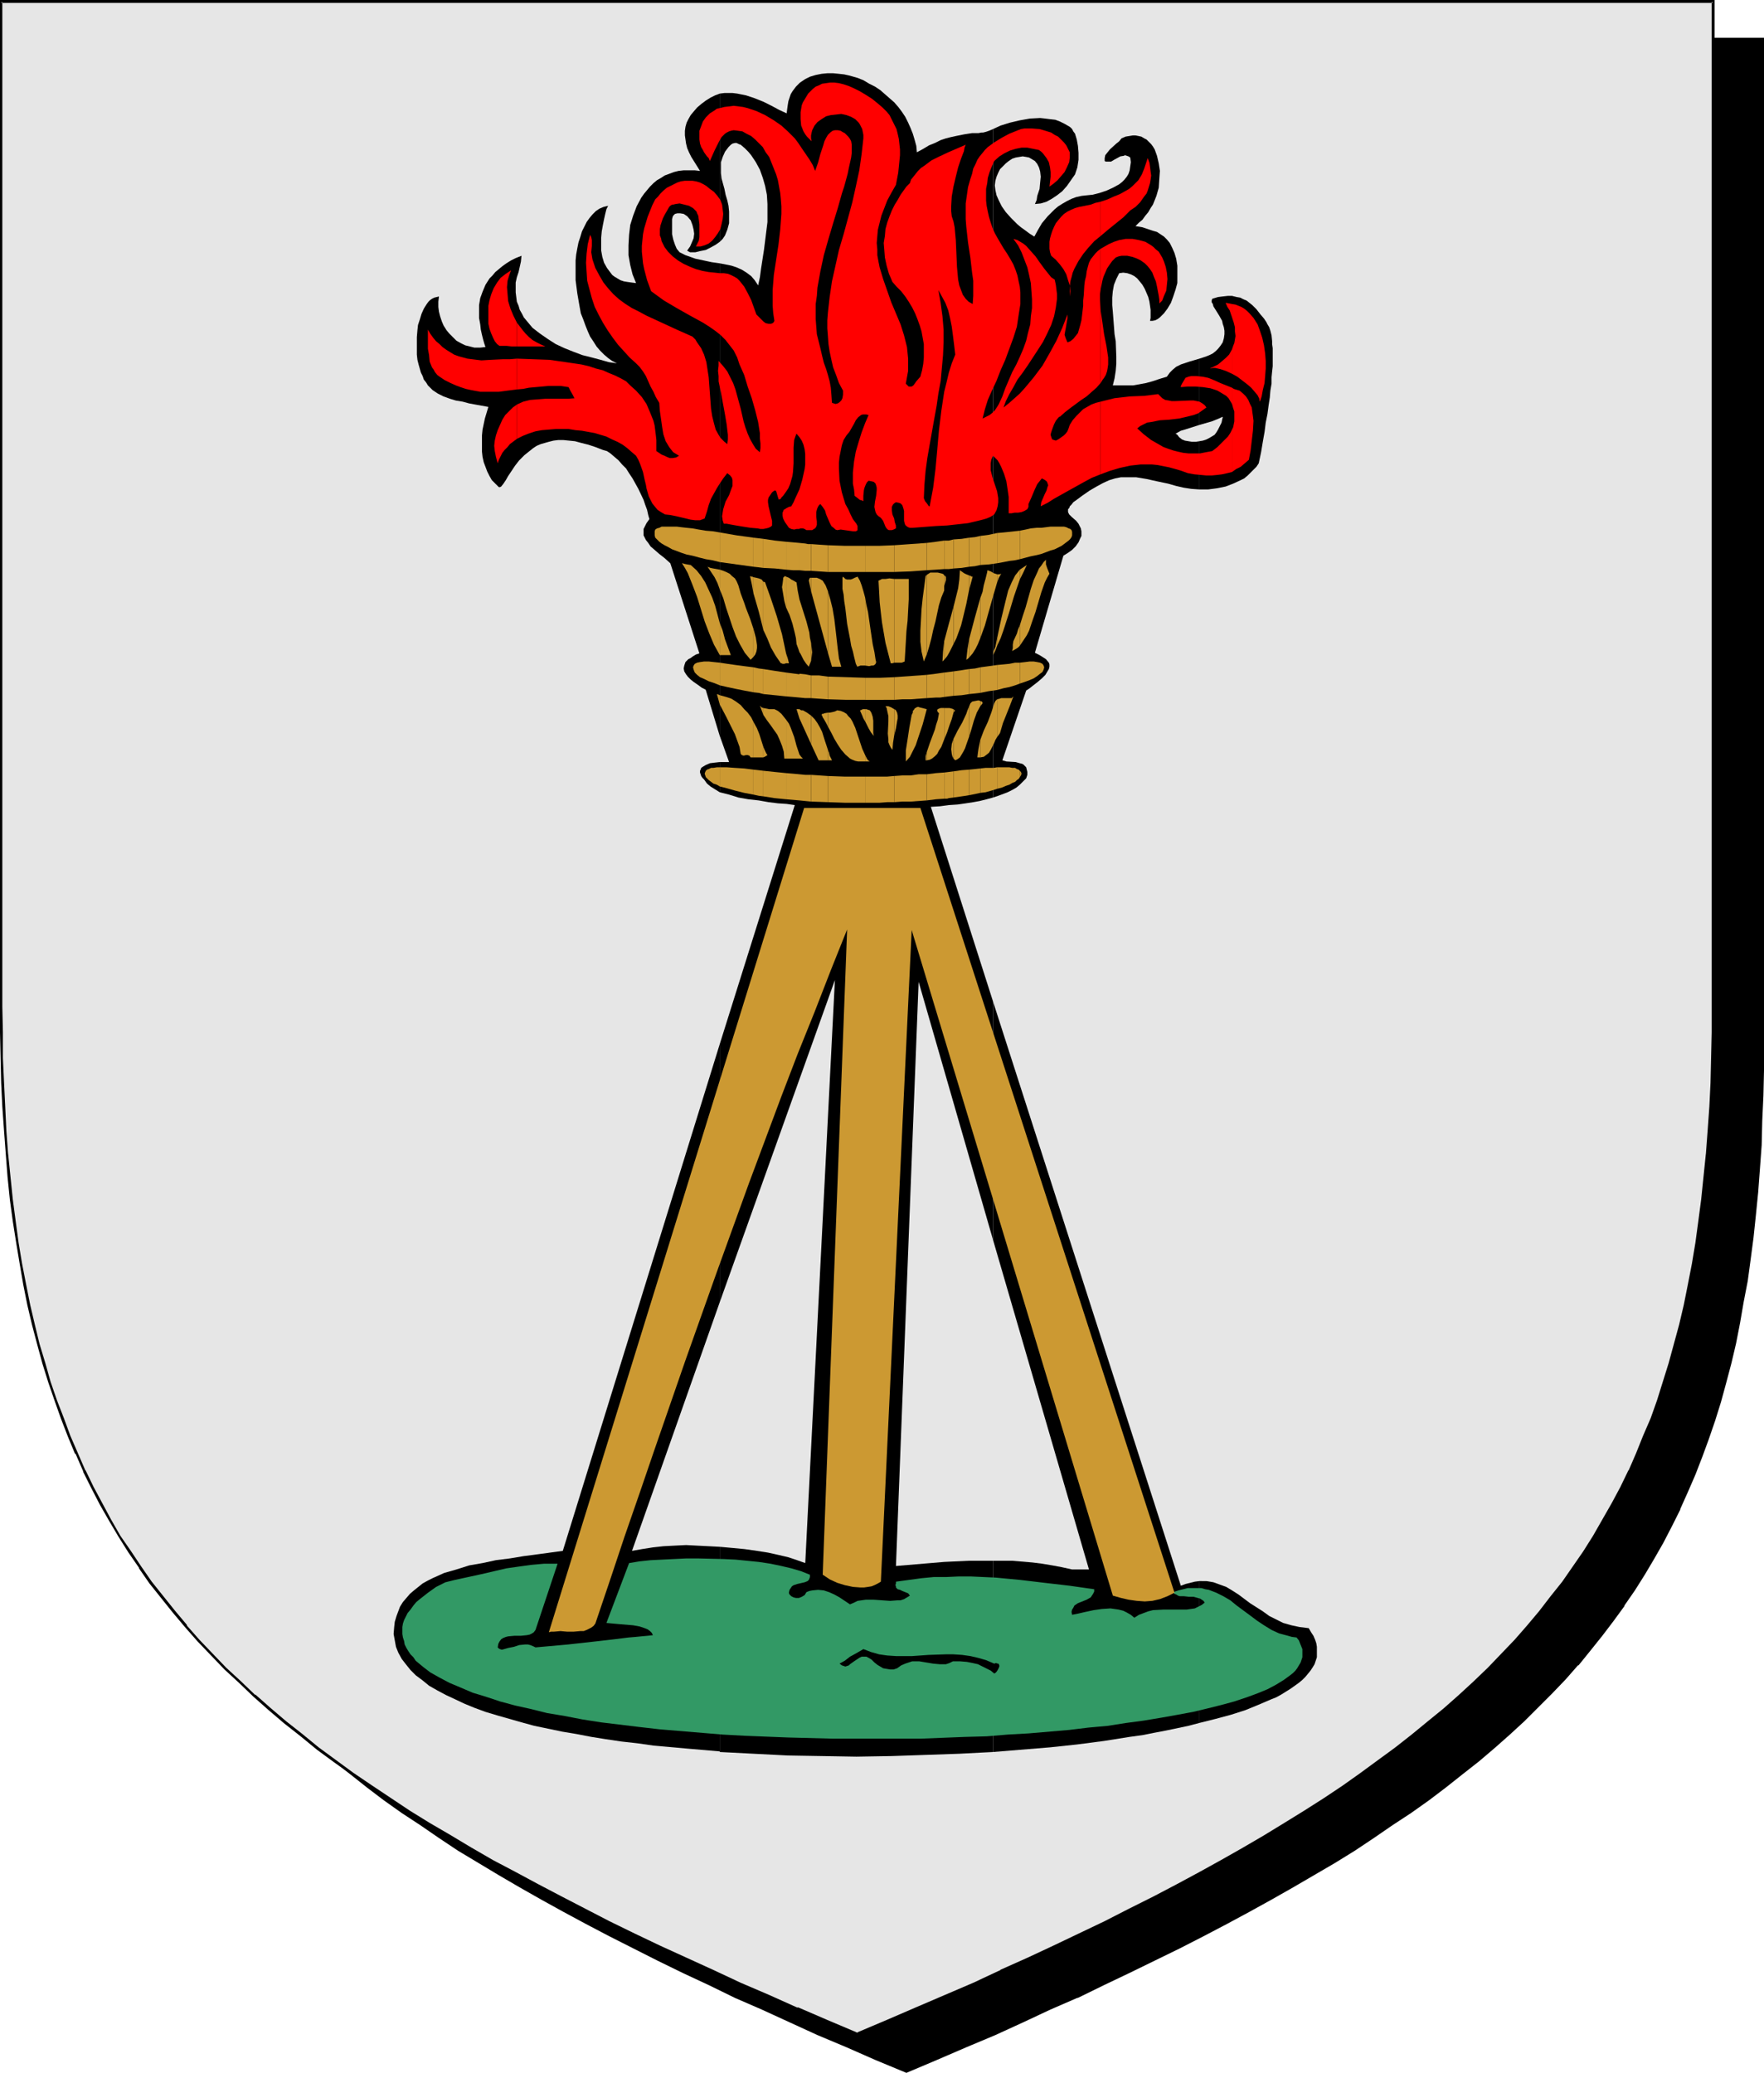 <?xml version="1.0" encoding="UTF-8" standalone="no"?>
<svg
   version="1.0"
   width="129.724mm"
   height="152.441mm"
   id="svg149"
   sodipodi:docname="Beacon.wmf"
   xmlns:inkscape="http://www.inkscape.org/namespaces/inkscape"
   xmlns:sodipodi="http://sodipodi.sourceforge.net/DTD/sodipodi-0.dtd"
   xmlns="http://www.w3.org/2000/svg"
   xmlns:svg="http://www.w3.org/2000/svg">
  <sodipodi:namedview
     id="namedview149"
     pagecolor="#ffffff"
     bordercolor="#000000"
     borderopacity="0.25"
     inkscape:showpageshadow="2"
     inkscape:pageopacity="0.0"
     inkscape:pagecheckerboard="0"
     inkscape:deskcolor="#d1d1d1"
     inkscape:document-units="mm" />
  <defs
     id="defs1">
    <pattern
       id="WMFhbasepattern"
       patternUnits="userSpaceOnUse"
       width="6"
       height="6"
       x="0"
       y="0" />
  </defs>
  <path
     style="fill:#000000;fill-opacity:1;fill-rule:evenodd;stroke:none"
     d="m 251.934,575.832 8.403,-3.555 8.08,-3.555 8.08,-3.393 7.757,-3.555 7.757,-3.393 7.434,-3.393 7.272,-3.555 7.11,-3.393 6.949,-3.393 6.949,-3.393 6.626,-3.393 6.464,-3.393 6.302,-3.393 6.141,-3.393 5.979,-3.393 5.818,-3.393 5.656,-3.393 5.656,-3.393 5.333,-3.555 5.171,-3.393 5.171,-3.555 4.848,-3.555 4.848,-3.555 4.686,-3.555 4.363,-3.716 4.363,-3.716 4.202,-3.716 4.202,-3.716 3.878,-3.878 3.717,-3.878 3.717,-3.878 3.555,-3.878 3.394,-4.039 3.232,-4.039 3.07,-4.201 3.07,-4.201 2.909,-4.201 2.747,-4.362 2.586,-4.362 2.586,-4.524 2.424,-4.686 2.262,-4.524 2.101,-4.847 2.101,-4.847 1.939,-4.847 1.778,-5.009 1.778,-5.17 1.616,-5.17 1.454,-5.332 1.293,-5.493 1.293,-5.493 1.293,-5.655 0.97,-5.655 0.97,-5.978 0.97,-5.816 0.808,-6.14 0.646,-6.301 0.646,-6.301 0.485,-6.463 0.323,-6.624 0.323,-6.786 0.323,-6.947 v -6.947 l 0.162,-7.109 V 10.825 H 251.934 14.059 v 279.514 7.109 l 0.162,7.109 0.323,6.786 0.323,6.786 0.323,6.624 0.485,6.463 0.646,6.301 0.646,6.301 0.808,6.14 0.808,5.978 0.97,5.816 0.97,5.816 1.293,5.493 1.293,5.655 1.293,5.332 1.616,5.332 1.616,5.17 1.616,5.17 1.778,5.009 1.939,5.009 2.101,4.847 2.101,4.686 2.262,4.686 2.424,4.524 2.586,4.524 2.586,4.524 2.747,4.201 2.909,4.362 3.07,4.201 3.07,4.201 3.232,4.039 3.394,4.039 3.555,3.878 3.717,3.878 3.717,3.878 3.878,3.878 4.202,3.716 4.202,3.716 4.363,3.716 4.363,3.716 4.686,3.555 4.848,3.555 4.848,3.555 5.171,3.555 5.171,3.393 5.333,3.555 5.656,3.393 5.656,3.393 5.818,3.393 5.979,3.393 6.141,3.393 6.302,3.393 6.464,3.393 6.626,3.393 6.787,3.393 6.949,3.393 7.272,3.393 7.272,3.555 7.434,3.393 7.757,3.393 7.757,3.555 8.08,3.393 8.08,3.555 z"
     id="path1" />
  <path
     style="fill:#000000;fill-opacity:1;fill-rule:evenodd;stroke:none"
     d="m 251.934,576.155 8.403,-3.555 8.242,-3.555 8.08,-3.393 v 0 l 7.757,-3.555 7.595,-3.555 7.434,-3.231 h 0.162 l 7.272,-3.555 7.11,-3.393 6.949,-3.393 6.949,-3.393 6.626,-3.393 6.464,-3.393 6.302,-3.393 6.141,-3.393 5.979,-3.393 5.818,-3.393 5.818,-3.393 5.494,-3.393 5.333,-3.555 5.171,-3.555 5.171,-3.393 v 0 l 5.01,-3.555 4.686,-3.555 4.686,-3.716 4.525,-3.555 4.363,-3.716 4.202,-3.716 v 0 l 4.04,-3.716 3.878,-3.878 3.878,-3.878 3.717,-3.878 3.394,-3.878 h 0.162 l 3.394,-4.201 3.232,-4.039 3.07,-4.039 3.07,-4.201 v -0.162 l 2.909,-4.201 2.747,-4.362 2.586,-4.362 2.586,-4.524 2.424,-4.686 2.262,-4.524 v -0.162 l 2.101,-4.686 v 0 l 2.101,-4.847 1.939,-5.009 1.778,-4.847 1.778,-5.17 1.616,-5.17 1.454,-5.332 1.454,-5.493 v 0 l 1.293,-5.493 1.131,-5.816 0.97,-5.655 1.131,-5.816 0.808,-5.978 0.808,-6.14 0.646,-6.14 0.646,-6.463 v 0 l 0.485,-6.463 0.485,-6.624 0.162,-6.786 0.323,-6.947 0.162,-6.947 V 290.501 10.502 H 13.736 v 279.838 7.109 l 0.162,7.109 0.162,6.786 0.323,6.786 0.485,6.624 0.485,6.463 v 0 l 0.485,6.463 0.808,6.14 0.646,6.14 0.97,5.978 0.97,5.816 0.97,5.816 1.293,5.655 1.131,5.493 v 0 l 1.454,5.493 1.454,5.332 1.616,5.17 1.778,5.17 1.778,5.009 1.939,5.009 2.101,4.847 v 0 l 2.101,4.686 v 0 l 2.424,4.686 2.262,4.524 2.586,4.524 2.586,4.524 2.747,4.201 2.909,4.362 v 0 l 3.07,4.201 3.07,4.201 3.232,4.039 3.394,4.039 3.555,4.039 v 0 l 3.717,3.878 3.878,3.878 3.878,3.878 4.04,3.716 v 0 l 4.202,3.716 4.363,3.716 4.525,3.555 4.686,3.716 4.686,3.555 5.01,3.555 v 0 l 5.171,3.393 5.171,3.555 5.333,3.555 5.656,3.393 5.656,3.393 5.818,3.393 5.979,3.393 6.141,3.393 6.302,3.393 6.464,3.393 13.413,6.786 6.949,3.393 7.272,3.393 7.272,3.555 v 0 l 7.434,3.231 7.757,3.555 7.757,3.555 v 0 l 8.08,3.393 8.08,3.555 8.565,3.555 0.162,-0.646 -8.403,-3.716 -8.242,-3.393 -7.918,-3.555 v 0.162 l -7.757,-3.555 -7.757,-3.393 -7.434,-3.393 v 0 l -7.272,-3.555 -7.11,-3.393 -6.949,-3.393 -13.574,-6.786 -6.464,-3.393 -6.302,-3.393 -6.141,-3.393 -5.979,-3.393 -5.818,-3.393 -5.656,-3.393 -5.494,-3.393 -5.494,-3.555 -5.171,-3.393 -5.171,-3.555 h 0.162 l -5.01,-3.555 -4.686,-3.555 -4.686,-3.555 -4.525,-3.716 -4.363,-3.716 -4.202,-3.716 v 0.162 l -4.04,-3.716 -3.878,-3.878 -3.878,-3.878 -3.555,-3.878 v 0 l -3.555,-4.039 -3.394,-4.039 -3.232,-4.039 -3.07,-4.201 -3.07,-4.201 v 0.162 l -2.909,-4.362 -2.747,-4.362 -2.747,-4.362 -2.424,-4.524 -2.424,-4.524 -2.262,-4.686 v 0 l -2.101,-4.686 v 0 l -2.101,-4.847 -1.778,-5.009 -1.939,-5.009 -1.616,-5.009 -1.616,-5.17 -1.454,-5.493 -1.454,-5.332 v 0 l -1.293,-5.493 -1.131,-5.655 -1.131,-5.655 -0.97,-5.978 -0.808,-5.978 -0.808,-5.978 -0.646,-6.301 -0.646,-6.301 v 0 l -0.485,-6.463 -0.323,-6.624 -0.323,-6.786 -0.323,-6.786 v -7.109 l -0.162,-7.109 V 10.825 l -0.323,0.323 H 489.971 l -0.323,-0.323 V 290.501 l -0.162,7.109 -0.162,6.947 -0.162,6.947 -0.323,6.786 -0.485,6.624 -0.485,6.463 v -0.162 l -0.646,6.463 -0.646,6.14 -0.646,6.14 -0.97,5.978 -0.97,5.816 -1.131,5.816 -1.131,5.655 -1.293,5.493 v 0 l -1.454,5.332 -1.454,5.332 -1.616,5.17 -1.616,5.17 -1.778,5.009 -2.101,4.847 -1.939,4.847 v 0 l -2.101,4.847 v -0.162 l -2.262,4.686 -2.424,4.686 -2.586,4.362 -2.586,4.362 -2.747,4.524 -2.909,4.201 v 0 l -2.909,4.201 -3.232,4.039 -3.232,4.039 -3.394,4.201 v 0 l -3.394,3.878 -3.717,3.878 -3.878,3.878 -3.878,3.878 -4.04,3.716 v -0.162 l -4.202,3.716 -4.363,3.716 -4.525,3.716 -4.686,3.555 -4.686,3.555 -5.01,3.555 h 0.162 l -5.171,3.555 -5.171,3.393 -5.333,3.555 -5.656,3.393 -5.656,3.393 -5.818,3.393 -5.979,3.393 -6.141,3.393 -6.302,3.393 -6.464,3.393 -6.787,3.393 -6.787,3.393 -6.949,3.393 -7.11,3.393 -7.272,3.555 v 0 l -7.434,3.393 -7.595,3.393 -7.918,3.555 v -0.162 l -7.918,3.555 -8.242,3.393 -8.403,3.716 h 0.323 z"
     id="path2" />
  <path
     style="fill:#e6e6e6;fill-opacity:1;fill-rule:evenodd;stroke:none"
     d="m 238.198,565.33 8.403,-3.555 8.08,-3.393 8.08,-3.555 7.757,-3.393 7.757,-3.555 7.434,-3.393 7.272,-3.393 7.11,-3.393 7.11,-3.393 6.787,-3.393 6.626,-3.393 6.464,-3.393 6.302,-3.393 6.141,-3.393 5.979,-3.555 5.818,-3.231 5.818,-3.555 5.494,-3.393 5.333,-3.555 5.333,-3.393 5.01,-3.555 4.848,-3.555 4.848,-3.555 4.686,-3.555 4.525,-3.716 4.363,-3.716 4.04,-3.555 4.202,-3.878 3.878,-3.716 3.717,-3.878 3.717,-3.878 3.555,-4.039 3.394,-4.039 3.232,-4.039 3.07,-4.201 3.07,-4.201 2.909,-4.201 2.747,-4.362 2.586,-4.524 2.586,-4.362 2.424,-4.686 2.262,-4.686 2.101,-4.686 2.101,-4.847 1.939,-5.009 1.778,-4.847 1.778,-5.17 1.616,-5.17 1.454,-5.332 1.293,-5.493 1.293,-5.493 1.131,-5.655 1.131,-5.655 0.97,-5.978 0.97,-5.978 0.808,-6.14 0.646,-6.14 0.485,-6.301 0.485,-6.463 0.485,-6.786 0.323,-6.624 0.162,-6.947 0.162,-7.109 V 279.838 0.485 H 238.198 0.323 V 279.838 v 7.109 l 0.162,7.109 0.323,6.947 0.323,6.624 0.323,6.786 0.485,6.463 0.485,6.301 0.808,6.14 0.808,6.14 0.808,5.978 0.97,5.978 0.97,5.655 1.293,5.655 1.293,5.493 1.293,5.332 1.616,5.493 1.454,5.17 1.778,5.17 1.778,4.847 1.939,5.009 2.101,4.847 2.101,4.686 2.262,4.686 2.424,4.686 2.586,4.362 2.586,4.524 2.747,4.201 2.909,4.362 2.909,4.201 3.232,4.201 3.232,4.039 3.394,4.039 3.555,3.878 3.555,4.039 3.878,3.716 3.878,3.878 4.04,3.716 4.202,3.716 4.363,3.716 4.525,3.555 4.686,3.716 4.686,3.555 5.01,3.555 5.01,3.393 5.333,3.555 5.333,3.393 5.494,3.555 5.656,3.393 5.818,3.393 6.141,3.393 6.141,3.393 6.302,3.393 6.464,3.393 6.626,3.393 6.787,3.555 6.949,3.393 7.11,3.393 7.434,3.393 7.434,3.393 7.595,3.555 7.918,3.393 7.918,3.555 8.242,3.393 z"
     id="path3" />
  <path
     style="fill:#000000;fill-opacity:1;fill-rule:evenodd;stroke:none"
     d="m 238.198,565.815 8.403,-3.555 8.242,-3.555 8.08,-3.393 v -0.162 l 7.757,-3.555 7.595,-3.393 h 0.162 l 7.434,-3.393 7.272,-3.393 14.221,-6.947 6.787,-3.231 6.626,-3.393 6.464,-3.393 6.302,-3.393 6.141,-3.393 5.979,-3.555 5.818,-3.393 5.818,-3.393 5.494,-3.393 5.333,-3.555 5.333,-3.393 5.01,-3.555 5.01,-3.555 v 0 l 4.848,-3.555 4.525,-3.555 4.525,-3.716 4.363,-3.716 4.202,-3.716 v 0 l 4.04,-3.716 4.04,-3.878 3.717,-3.878 3.717,-3.878 3.394,-3.878 h 0.162 l 3.394,-4.039 3.232,-4.039 3.07,-4.201 v 0 l 3.07,-4.362 2.909,-4.201 2.747,-4.362 2.586,-4.362 2.586,-4.524 2.424,-4.524 2.262,-4.686 v -0.162 l 2.101,-4.686 v 0 l 2.101,-4.847 1.939,-5.009 1.778,-5.009 1.778,-5.009 1.616,-5.332 1.454,-5.17 1.454,-5.493 v 0 l 1.131,-5.655 1.293,-5.655 0.97,-5.655 1.131,-5.816 0.808,-6.14 0.808,-5.978 0.646,-6.301 0.485,-6.301 v 0 l 0.646,-6.463 0.323,-6.786 0.323,-6.624 0.323,-6.947 v -7.109 l 0.162,-7.109 V 0 H 0 v 279.838 7.109 l 0.162,7.109 0.162,6.947 0.323,6.624 0.485,6.786 0.485,6.463 v 0 l 0.485,6.301 0.646,6.301 0.808,5.978 0.97,6.14 0.97,5.816 0.97,5.655 1.131,5.655 1.293,5.493 1.454,5.493 v 0 l 1.454,5.332 1.616,5.17 1.778,5.17 1.778,5.009 1.939,5.009 1.939,4.686 h 0.162 l 2.101,4.847 v 0.162 l 2.262,4.524 2.424,4.686 2.586,4.524 2.586,4.362 2.747,4.362 2.909,4.201 v 0.162 l 2.909,4.201 3.232,4.039 3.232,4.039 3.394,4.039 v 0 l 3.555,4.039 3.717,3.878 3.717,3.878 4.04,3.716 4.04,3.878 v 0 l 4.202,3.716 4.363,3.716 4.525,3.555 4.525,3.716 4.848,3.555 v 0 l 5.01,3.555 5.01,3.393 5.171,3.555 5.494,3.393 5.494,3.555 5.656,3.393 5.818,3.393 5.979,3.393 6.302,3.393 6.141,3.393 6.626,3.393 13.413,6.786 6.949,3.393 7.11,3.393 7.434,3.555 7.434,3.393 v 0 l 7.757,3.393 7.757,3.555 8.08,3.393 v 0.162 l 8.08,3.555 8.565,3.555 0.162,-0.808 -8.403,-3.555 -8.242,-3.555 v 0.162 l -7.918,-3.555 -7.918,-3.393 -7.595,-3.555 v 0 l -7.434,-3.393 -7.434,-3.393 -7.11,-3.393 -6.949,-3.393 -13.413,-6.947 -6.464,-3.393 -6.302,-3.393 -6.141,-3.231 -6.141,-3.555 -5.656,-3.393 -5.818,-3.393 -5.494,-3.393 -5.333,-3.555 -5.333,-3.555 -5.01,-3.393 -4.848,-3.555 v 0 L 88.557,485.677 84.032,481.961 79.507,478.406 75.144,474.69 70.942,470.974 v 0.162 l -4.04,-3.878 -4.04,-3.716 -3.717,-3.878 -3.717,-3.878 -3.555,-4.039 h 0.162 l -3.394,-4.039 -3.232,-4.039 -3.232,-4.039 -2.909,-4.201 v 0 l -2.909,-4.362 -2.909,-4.201 -2.586,-4.524 -2.424,-4.524 -2.424,-4.524 -2.262,-4.686 v 0.162 l -2.101,-4.847 v 0 l -2.101,-4.847 -1.778,-4.847 -1.939,-5.009 -1.778,-5.17 -1.454,-5.17 -1.616,-5.332 v 0 l -1.293,-5.332 -1.293,-5.493 -1.131,-5.655 -1.131,-5.816 -0.97,-5.816 -0.808,-5.978 -0.808,-6.14 -0.646,-6.301 -0.646,-6.301 v 0.162 l -0.485,-6.463 -0.323,-6.786 -0.323,-6.624 -0.323,-6.947 v -7.109 L 0.646,279.838 V 0.485 L 0.323,0.808 H 476.073 l -0.323,-0.323 V 279.838 v 7.109 l -0.162,7.109 -0.162,6.947 -0.323,6.624 -0.485,6.786 -0.485,6.463 v -0.162 l -0.646,6.301 -0.646,6.301 -0.808,6.14 -0.808,5.978 -0.97,5.816 -1.131,5.816 -1.131,5.655 -1.293,5.493 v 0 l -1.454,5.332 -1.454,5.332 -1.616,5.17 -1.616,5.17 -1.778,5.009 -2.101,4.847 -1.939,4.847 v 0 l -2.101,4.847 v -0.162 l -2.262,4.686 -2.424,4.524 -2.586,4.524 -2.586,4.524 -2.747,4.362 -2.909,4.201 -2.909,4.201 v 0 l -3.232,4.039 -3.232,4.201 -3.394,4.039 v 0 l -3.394,3.878 -3.717,3.878 -3.717,3.878 -4.04,3.878 -4.04,3.716 v 0 l -4.202,3.716 -4.363,3.555 -4.525,3.716 -4.525,3.555 -4.848,3.555 v 0 l -4.848,3.555 -5.01,3.555 -5.333,3.555 -5.333,3.393 -5.494,3.393 -5.818,3.555 -5.818,3.393 -5.979,3.393 -6.141,3.393 -6.302,3.393 -6.464,3.393 -6.787,3.393 -6.626,3.393 -14.221,6.786 -7.272,3.393 -7.595,3.393 h 0.162 l -7.595,3.555 -7.918,3.393 v 0 l -7.918,3.393 -8.242,3.555 -8.403,3.555 h 0.323 z"
     id="path4" />
  <path
     style="fill:#000000;fill-opacity:1;fill-rule:evenodd;stroke:none"
     d="m 333.38,439.468 v 39.423 l 4.525,-1.131 4.202,-1.131 4.04,-1.293 3.555,-1.454 3.394,-1.454 1.616,-0.646 1.454,-0.808 1.293,-0.808 1.293,-0.808 1.131,-0.808 1.131,-0.808 0.97,-0.808 0.808,-0.808 0.808,-0.969 0.646,-0.808 0.646,-0.969 0.485,-0.808 0.323,-0.969 0.323,-0.969 v -0.808 -1.131 -0.969 l -0.162,-0.969 -0.323,-0.969 -0.485,-1.131 -0.646,-0.969 -0.646,-1.131 -2.586,-0.323 -2.262,-0.485 -2.262,-0.646 -1.939,-0.969 -1.939,-0.969 -1.778,-1.293 -3.555,-2.262 -3.232,-2.424 -1.778,-1.131 -1.616,-0.969 -1.778,-0.646 -1.778,-0.646 -1.939,-0.323 z"
     id="path5" />
  <path
     style="fill:#000000;fill-opacity:1;fill-rule:evenodd;stroke:none"
     d="m 333.38,122.631 v 13.41 h 2.424 l 2.424,-0.323 2.424,-0.485 2.101,-0.808 2.101,-0.969 0.97,-0.485 0.97,-0.808 0.808,-0.808 0.808,-0.808 0.808,-0.808 0.646,-0.969 0.646,-3.07 0.485,-2.908 0.485,-2.747 0.323,-2.585 0.485,-2.424 0.323,-2.424 0.323,-2.1 0.162,-1.939 0.323,-1.939 v -1.777 l 0.162,-1.616 0.162,-1.454 v -1.454 -1.293 -1.131 -1.131 l -0.162,-1.131 v -0.808 l -0.162,-1.616 -0.323,-1.293 -0.323,-0.969 -0.485,-0.808 -0.323,-0.646 -0.323,-0.485 -0.323,-0.485 -0.97,-1.131 -1.131,-1.454 -1.131,-1.131 -0.808,-0.646 -0.808,-0.646 -0.808,-0.323 -0.97,-0.485 -0.97,-0.162 -1.293,-0.323 h -1.131 l -1.454,0.162 -1.293,0.162 -1.616,0.485 -0.162,0.485 v 0.485 l 0.323,0.485 0.162,0.646 0.808,1.293 0.808,1.293 0.808,1.454 0.162,0.808 0.323,0.969 0.162,0.969 v 0.969 l -0.162,1.131 -0.323,1.131 -0.646,0.969 -0.646,0.808 -0.646,0.646 -0.808,0.646 -0.97,0.485 -0.808,0.323 -1.939,0.646 v 18.419 l 3.394,-0.969 1.616,-0.646 1.454,-0.646 v 0.162 l -0.162,0.646 -0.162,0.808 -0.485,0.969 -0.485,0.969 -0.485,0.808 -0.485,0.646 -0.808,0.485 -0.808,0.485 -0.646,0.323 -0.97,0.323 z"
     id="path6" />
  <path
     style="fill:#000000;fill-opacity:1;fill-rule:evenodd;stroke:none"
     d="M 333.38,118.107 V 99.688 l -2.747,0.808 -2.424,0.808 -1.293,0.646 -0.97,0.808 -0.808,0.808 -0.808,1.131 -2.101,0.646 -1.939,0.646 -1.778,0.485 -1.778,0.323 -1.778,0.323 h -1.778 -1.939 -1.939 l 0.485,-1.939 0.323,-2.1 0.162,-1.939 v -2.1 l -0.162,-4.201 -0.323,-1.939 -0.162,-2.1 -0.323,-4.201 -0.162,-1.777 v -2.1 l 0.162,-1.777 0.323,-1.777 0.646,-1.616 0.808,-1.616 1.131,-0.162 1.131,0.162 0.97,0.323 0.97,0.485 0.808,0.646 0.808,0.969 0.646,0.808 0.646,1.131 0.485,1.131 0.485,1.131 0.323,1.293 0.162,1.131 0.162,1.131 v 1.131 1.131 l -0.162,0.808 h 0.646 l 0.808,-0.162 0.646,-0.323 0.646,-0.485 0.485,-0.485 0.646,-0.646 0.97,-1.293 0.97,-1.616 0.646,-1.777 0.646,-1.939 0.485,-1.777 V 77.392 76.099 74.968 73.837 l -0.323,-1.939 -0.485,-1.616 -0.646,-1.454 -0.646,-1.293 -0.808,-0.969 -0.808,-0.808 -0.97,-0.646 -0.97,-0.646 -1.131,-0.323 -0.97,-0.323 -1.939,-0.646 -1.939,-0.323 0.97,-0.969 0.97,-0.808 0.808,-1.131 0.808,-0.969 0.646,-1.131 0.646,-0.969 0.97,-2.424 0.646,-2.262 0.162,-2.424 0.162,-2.262 -0.323,-2.1 -0.485,-2.1 -0.646,-1.777 -0.485,-0.808 -0.485,-0.646 -0.646,-0.646 -0.646,-0.646 -0.646,-0.323 -0.808,-0.485 -0.808,-0.162 -0.808,-0.162 h -0.808 l -0.97,0.162 -0.97,0.162 -1.131,0.485 -0.646,0.808 -0.808,0.646 -1.778,1.616 -0.646,0.808 -0.646,0.808 -0.162,0.808 v 0.808 l 0.323,0.162 h 0.485 0.97 l 0.808,-0.485 1.778,-0.969 0.97,-0.162 0.323,-0.162 0.485,0.162 0.485,0.162 0.485,0.323 0.162,1.293 -0.162,1.131 -0.162,1.131 -0.323,0.969 -0.485,0.808 -0.646,0.808 -0.646,0.646 -0.808,0.646 -1.778,0.969 -1.778,0.808 -1.939,0.646 -1.939,0.485 -1.616,0.162 -1.454,0.162 -1.454,0.323 -1.293,0.485 -1.293,0.646 -1.131,0.646 -1.293,0.808 -0.97,0.808 -0.97,0.969 -0.97,0.969 -1.616,1.939 -1.131,1.939 -0.97,1.777 -1.293,-0.808 -1.293,-0.969 -1.131,-0.808 -0.97,-0.808 -1.778,-1.777 -1.454,-1.616 -1.131,-1.616 -0.808,-1.616 -0.646,-1.454 -0.323,-1.454 -0.162,-1.293 0.162,-1.293 0.323,-1.131 0.485,-1.131 0.485,-0.969 0.808,-0.808 0.808,-0.808 0.808,-0.646 0.97,-0.646 0.97,-0.323 0.97,-0.162 0.97,-0.162 0.97,0.162 0.808,0.162 0.808,0.485 0.808,0.485 0.646,0.808 0.485,0.969 0.323,1.131 0.162,1.454 -0.162,1.616 -0.162,1.777 -0.646,1.939 -0.162,1.131 -0.485,1.131 1.616,-0.162 1.616,-0.485 1.454,-0.808 1.454,-0.969 1.454,-1.131 1.293,-1.454 1.131,-1.616 1.131,-1.616 0.646,-1.939 0.323,-2.1 v -1.939 l -0.162,-1.939 -0.323,-1.777 -0.485,-1.616 -0.485,-0.646 -0.323,-0.646 -0.485,-0.485 -0.485,-0.323 -1.131,-0.646 -1.293,-0.646 -1.293,-0.485 -1.454,-0.162 -1.293,-0.162 -1.454,-0.162 -2.909,0.162 -2.747,0.485 -2.747,0.646 -2.586,0.808 -2.101,0.969 V 221.673 l 1.454,-0.485 1.293,-0.485 1.293,-0.485 1.293,-0.646 1.131,-0.646 0.97,-0.808 0.97,-0.969 0.808,-0.808 0.323,-0.969 v -0.808 l -0.162,-0.646 -0.162,-0.646 -0.323,-0.323 -0.485,-0.485 -0.323,-0.162 -0.646,-0.162 -1.131,-0.323 -2.586,-0.162 -1.131,-0.323 6.626,-19.388 0.97,-0.646 0.808,-0.646 1.454,-1.131 1.131,-0.969 0.97,-0.969 0.485,-0.808 0.485,-0.808 0.162,-0.646 v -0.646 l -0.162,-0.485 -0.808,-0.969 -0.485,-0.323 -1.293,-0.808 -1.293,-0.646 7.918,-26.982 1.293,-0.808 1.131,-0.808 0.97,-0.969 0.808,-1.131 0.485,-1.131 0.323,-0.646 v -0.646 -0.646 l -0.162,-0.808 -0.323,-0.646 -0.323,-0.646 -0.646,-0.808 -1.293,-1.131 -0.646,-0.646 -0.323,-0.646 v -0.323 -0.485 l 0.323,-0.323 0.162,-0.485 0.485,-0.485 0.485,-0.646 1.131,-0.808 1.293,-0.969 2.101,-1.454 1.939,-1.131 1.778,-0.969 1.778,-0.808 1.616,-0.485 1.616,-0.323 h 1.454 1.454 1.293 l 2.909,0.485 2.909,0.646 3.07,0.646 2.262,0.646 2.101,0.485 2.101,0.323 2.262,0.162 v -13.41 l -0.97,0.162 h -1.131 l -0.97,-0.162 -0.97,-0.162 -0.808,-0.323 -0.808,-0.646 -0.485,-0.646 -0.485,-0.323 1.454,-0.808 1.616,-0.485 z"
     id="path7" />
  <path
     style="fill:#000000;fill-opacity:1;fill-rule:evenodd;stroke:none"
     d="m 333.38,478.891 v -39.423 l -1.293,0.162 -1.293,0.323 -1.293,0.323 -1.293,0.485 -52.197,-162.377 v 66.243 l 26.664,91.61 h -4.686 l -2.909,-0.646 -2.586,-0.485 -2.909,-0.485 -2.586,-0.323 -5.656,-0.485 h -5.333 v 53.156 l 7.918,-0.646 7.918,-0.646 7.595,-0.808 7.434,-0.969 7.11,-1.131 3.555,-0.485 3.232,-0.646 3.394,-0.646 3.07,-0.646 3.07,-0.646 z"
     id="path8" />
  <path
     style="fill:#000000;fill-opacity:1;fill-rule:evenodd;stroke:none"
     d="M 276.012,221.673 V 35.868 l -1.131,0.485 -0.97,0.323 -0.646,0.162 h -0.485 l -0.808,0.162 h -0.808 -0.97 l -2.101,0.323 -2.424,0.485 -1.454,0.323 -1.293,0.323 -1.454,0.485 -1.616,0.808 -1.616,0.646 -1.616,0.969 -1.778,0.969 -0.162,-1.777 -0.485,-1.777 -0.485,-1.616 -0.646,-1.616 -0.646,-1.454 -0.808,-1.616 -0.97,-1.454 -0.97,-1.293 -1.131,-1.293 -1.293,-1.131 -1.293,-1.131 -1.293,-1.131 -1.454,-0.969 -1.616,-0.808 -1.616,-0.969 -1.616,-0.646 -1.131,-0.323 -1.131,-0.323 -1.454,-0.323 -1.454,-0.162 -1.616,-0.162 h -1.616 l -1.616,0.162 -1.616,0.323 -1.616,0.485 -1.293,0.646 -1.454,0.969 -1.131,1.131 -0.97,1.293 -0.485,0.808 -0.323,0.969 -0.323,0.969 -0.162,0.969 -0.162,1.131 -0.162,1.293 -2.101,-0.969 -2.101,-1.131 -2.262,-1.131 -2.424,-0.969 -2.424,-0.808 -2.424,-0.485 -1.293,-0.162 h -1.131 -1.131 l -1.293,0.162 v 41.2 l 0.808,-0.808 0.646,-0.969 0.646,-1.616 0.485,-1.777 v -1.616 -1.616 l -0.162,-1.616 -0.323,-1.454 -0.485,-1.616 -0.323,-1.616 -0.808,-2.908 -0.162,-1.454 v -1.616 -1.454 l 0.485,-1.454 0.646,-1.454 0.97,-1.293 0.646,-0.646 0.485,-0.323 0.646,-0.162 h 0.485 l 0.646,0.323 0.485,0.162 1.131,0.969 0.97,0.969 0.808,0.969 1.293,1.939 1.131,2.1 0.808,2.262 0.646,2.262 0.485,2.424 0.162,2.585 v 2.424 2.585 l -0.323,2.585 -0.646,5.17 -0.808,5.17 -0.323,2.424 -0.485,2.262 -0.97,-1.454 -0.97,-1.131 -1.293,-0.969 -1.293,-0.808 -1.454,-0.646 -1.454,-0.485 -3.232,-0.646 V 204.546 l 2.586,7.271 h -2.586 v 8.402 l 2.586,0.646 2.586,0.808 2.747,0.485 2.909,0.323 2.747,0.485 2.586,0.323 2.424,0.162 2.262,0.323 -20.846,66.405 v 71.737 l 31.997,-89.509 -8.242,162.054 -2.262,-0.808 -2.424,-0.808 -2.747,-0.646 -2.909,-0.646 -3.07,-0.485 -3.394,-0.485 -3.394,-0.323 -3.555,-0.323 v 57.034 l 9.373,0.485 9.534,0.485 9.534,0.162 9.534,0.162 9.696,-0.162 9.534,-0.323 9.373,-0.323 9.373,-0.485 v -53.156 h -3.394 -3.394 l -6.787,0.323 -13.413,1.131 6.302,-162.377 20.685,71.737 v -66.243 l -17.291,-54.126 2.586,-0.162 2.424,-0.323 2.424,-0.162 2.262,-0.323 2.101,-0.323 1.778,-0.323 1.939,-0.485 z"
     id="path9" />
  <path
     style="fill:#000000;fill-opacity:1;fill-rule:evenodd;stroke:none"
     d="m 200.061,67.213 v -41.2 l -1.293,0.485 -1.293,0.646 -1.293,0.808 -1.293,0.969 -1.131,0.969 -0.97,1.131 -0.808,0.969 -0.646,1.131 -0.485,0.969 -0.323,1.131 -0.162,1.131 v 1.293 l 0.162,1.131 0.162,1.131 0.323,1.293 0.485,1.131 0.646,1.293 0.808,1.293 0.808,1.293 0.808,1.293 -1.454,-0.162 h -1.616 -1.454 l -1.454,0.162 -1.293,0.323 -1.293,0.485 -1.293,0.485 -0.97,0.646 -1.131,0.646 -0.97,0.808 -0.97,0.969 -0.808,0.969 -0.808,0.969 -0.808,1.131 -1.293,2.424 -0.97,2.585 -0.808,2.585 -0.323,2.747 -0.162,2.908 v 2.747 l 0.485,2.747 0.646,2.585 0.97,2.424 -1.293,-0.162 -1.131,-0.162 -0.97,-0.162 -0.97,-0.323 -0.808,-0.485 -0.808,-0.485 -0.646,-0.485 -0.485,-0.646 -0.97,-1.293 -0.808,-1.454 -0.485,-1.616 -0.323,-1.777 v -1.777 -1.777 l 0.162,-1.777 0.323,-1.777 0.323,-1.616 0.323,-1.454 0.323,-1.293 0.485,-0.969 -1.293,0.323 -1.131,0.485 -0.97,0.646 -0.97,0.969 -0.808,0.969 -0.808,1.131 -0.646,1.293 -0.646,1.293 -0.485,1.616 -0.485,1.454 -0.323,1.616 -0.323,1.777 -0.162,1.616 v 1.939 3.555 l 0.485,3.716 0.646,3.716 0.323,1.777 0.646,1.616 0.646,1.777 0.646,1.616 0.646,1.454 0.97,1.454 0.808,1.293 0.97,1.131 1.131,1.131 1.131,0.969 1.131,0.808 1.293,0.646 -2.262,-0.323 -2.262,-0.646 -2.424,-0.646 -2.586,-0.646 -2.586,-0.969 -2.424,-0.969 -2.424,-1.131 -2.262,-1.454 -2.101,-1.454 -2.101,-1.616 -1.616,-1.939 -0.808,-0.969 -0.485,-0.969 -0.646,-1.131 -0.323,-1.131 -0.485,-1.131 -0.162,-1.293 -0.162,-1.293 v -1.293 -1.454 l 0.323,-1.454 0.485,-1.454 0.323,-1.454 0.323,-1.454 0.162,-1.616 -1.616,0.646 -1.293,0.646 -1.293,0.808 -1.131,0.808 -0.97,0.808 -0.97,0.808 -0.808,0.969 -0.808,0.808 -1.131,1.777 -0.808,1.939 -0.646,1.777 -0.323,1.939 v 1.777 1.777 l 0.323,1.777 0.162,1.454 0.323,1.454 0.323,1.293 0.323,1.131 0.323,0.969 -1.454,0.162 h -1.616 l -1.293,-0.323 -1.293,-0.323 -1.293,-0.646 -1.131,-0.646 -0.97,-0.969 -0.97,-0.969 -0.808,-0.969 -0.808,-1.293 -0.485,-1.131 -0.485,-1.454 -0.323,-1.293 -0.162,-1.293 v -1.454 l 0.162,-1.454 -0.646,0.162 -0.646,0.162 -0.646,0.323 -0.485,0.323 -0.485,0.485 -0.485,0.646 -0.808,1.293 -0.646,1.454 -0.485,1.616 -0.485,1.454 -0.162,1.454 -0.162,1.939 v 1.777 1.616 1.454 l 0.162,1.454 0.323,1.293 0.323,1.131 0.323,1.131 0.485,0.969 0.323,0.969 0.646,0.808 0.485,0.808 1.293,1.293 1.454,0.969 1.616,0.808 1.778,0.646 1.616,0.485 1.939,0.323 1.778,0.485 1.778,0.323 3.555,0.646 -0.97,3.231 -0.646,3.07 -0.162,1.616 v 1.616 1.454 1.454 l 0.162,1.454 0.323,1.454 0.485,1.293 0.485,1.293 0.646,1.293 0.646,1.131 0.97,0.969 0.97,0.969 h 0.323 l 0.323,-0.162 0.646,-0.808 0.646,-0.969 0.646,-1.131 0.97,-1.454 0.97,-1.454 1.131,-1.454 1.454,-1.454 1.616,-1.293 0.808,-0.646 0.97,-0.646 1.131,-0.485 1.131,-0.323 1.131,-0.323 1.293,-0.323 1.293,-0.162 h 1.454 l 1.616,0.162 1.616,0.162 1.778,0.485 1.939,0.485 1.939,0.646 2.101,0.808 1.131,0.323 0.97,0.646 1.131,0.969 1.131,0.969 0.97,1.131 1.131,1.131 0.808,1.293 0.97,1.454 1.616,2.908 1.454,3.07 0.485,1.454 0.485,1.293 0.323,1.454 0.323,1.131 -0.808,1.131 -0.485,0.969 -0.323,0.646 v 1.131 0.646 l 0.323,0.646 0.323,0.646 0.646,0.808 0.646,0.969 1.131,0.969 1.293,1.131 1.454,1.131 1.616,1.454 8.08,25.043 -0.97,0.323 -0.808,0.485 -0.646,0.485 -0.646,0.323 -0.485,0.485 -0.323,0.323 -0.323,0.969 -0.162,0.808 0.162,0.808 0.485,0.808 0.485,0.646 0.808,0.808 0.808,0.646 1.616,1.131 0.646,0.485 0.646,0.323 0.323,0.162 0.162,0.162 3.878,12.764 V 73.191 l -2.262,-0.323 -2.262,-0.485 -2.262,-0.485 -2.262,-0.808 -0.485,-0.162 -0.646,-0.323 -0.97,-0.485 -0.808,-0.969 -0.485,-1.131 -0.485,-1.454 -0.323,-1.454 v -1.777 -1.939 -0.485 l 0.162,-0.646 0.162,-0.323 0.485,-0.485 0.646,-0.162 h 0.808 l 0.97,0.162 0.485,0.323 0.485,0.323 0.97,1.131 0.485,1.293 0.323,1.293 0.162,1.131 -0.162,1.293 -0.485,1.131 -0.485,1.131 -0.808,1.131 0.162,0.162 0.323,0.162 0.323,0.162 h 0.485 0.97 l 1.293,-0.323 1.616,-0.323 1.293,-0.646 1.454,-0.808 z"
     id="path10" />
  <path
     style="fill:#000000;fill-opacity:1;fill-rule:evenodd;stroke:none"
     d="m 200.061,220.219 v -8.402 l -1.454,0.162 -1.293,0.162 -1.131,0.485 -0.808,0.485 -0.485,0.323 -0.162,0.485 -0.162,0.323 v 0.485 l 0.162,0.485 0.162,0.485 0.323,0.485 0.485,0.485 0.808,1.131 0.97,0.808 1.293,0.808 z"
     id="path11" />
  <path
     style="fill:#000000;fill-opacity:1;fill-rule:evenodd;stroke:none"
     d="m 200.061,361.915 v -71.737 l -43.632,140.888 -3.555,0.485 -3.555,0.485 -3.717,0.485 -3.878,0.646 -3.878,0.485 -3.717,0.808 -3.717,0.646 -3.555,1.131 -3.394,0.969 -3.232,1.454 -1.293,0.646 -1.454,0.808 -2.424,1.939 -1.131,0.969 -0.97,1.131 -0.97,1.131 -0.808,1.293 -0.485,1.293 -0.485,1.293 -0.485,1.616 -0.162,1.454 -0.162,1.939 0.323,1.777 0.323,1.777 0.646,1.616 0.97,1.777 1.131,1.454 1.293,1.616 1.454,1.454 1.939,1.454 1.778,1.454 2.262,1.293 2.424,1.293 2.424,1.131 2.747,1.293 2.747,1.131 3.07,1.131 3.232,0.969 3.394,0.969 3.394,0.969 3.555,0.969 3.878,0.808 3.878,0.808 3.878,0.646 4.202,0.808 4.04,0.646 4.363,0.646 4.363,0.485 4.525,0.646 9.05,0.808 9.373,0.808 v -56.872 l -3.07,-0.162 -3.232,-0.162 -3.07,-0.162 -3.232,0.162 -3.07,0.162 -2.909,0.323 -3.07,0.485 -2.747,0.485 z"
     id="path12" />
  <path
     style="fill:#329965;fill-opacity:1;fill-rule:evenodd;stroke:none"
     d="m 360.368,455.14 -1.293,-0.162 -1.131,-0.323 -2.424,-0.646 -2.101,-0.969 -2.101,-1.293 -1.939,-1.293 -1.939,-1.454 -3.717,-2.747 -1.778,-1.454 -1.939,-1.131 -1.939,-0.969 -2.101,-0.808 -0.97,-0.162 -1.131,-0.323 h -1.293 -1.131 -1.293 l -1.293,0.323 -1.293,0.323 -1.454,0.485 0.323,0.485 0.485,0.162 0.485,0.323 0.485,0.162 h 1.131 l 1.454,0.162 h 1.293 l 1.131,0.323 0.646,0.162 0.485,0.323 0.485,0.323 0.323,0.485 -0.808,0.646 -0.97,0.485 -0.97,0.485 -1.131,0.162 -1.131,0.162 h -6.464 l -2.909,0.162 -1.293,0.323 -1.293,0.485 -1.293,0.485 -1.293,0.808 -0.97,-0.808 -1.131,-0.646 -0.97,-0.485 -1.293,-0.323 -1.131,-0.162 -1.131,-0.162 -2.424,0.162 -2.262,0.323 -2.262,0.485 -2.101,0.485 -0.808,0.162 -0.808,0.162 -0.162,-0.808 0.162,-0.646 0.323,-0.485 0.323,-0.646 0.485,-0.323 0.485,-0.323 2.424,-0.969 1.131,-0.646 0.323,-0.485 0.323,-0.485 0.323,-0.646 v -0.646 l -6.787,-0.969 -6.949,-0.808 -6.787,-0.808 -6.787,-0.646 -6.949,-0.323 h -3.394 l -3.555,0.162 h -3.394 l -3.394,0.323 -3.555,0.485 -3.555,0.485 v 0.485 l -0.162,0.485 0.162,0.323 v 0.323 l 0.485,0.485 0.646,0.162 0.646,0.323 0.808,0.323 0.808,0.323 0.485,0.646 -0.808,0.485 -0.808,0.485 -0.97,0.323 h -0.808 l -2.101,0.162 -2.262,-0.162 -2.262,-0.162 h -2.262 l -1.131,0.162 -1.131,0.162 -0.97,0.485 -1.131,0.485 -1.454,-0.969 -1.454,-0.969 -1.454,-0.808 -1.454,-0.646 -1.454,-0.485 -1.616,-0.162 -1.616,0.162 -0.808,0.162 -0.808,0.323 -0.485,0.808 -0.808,0.485 -0.808,0.323 h -0.808 l -0.646,-0.162 -0.646,-0.323 -0.485,-0.485 -0.162,-0.323 v -0.323 l 0.162,-0.646 0.323,-0.485 0.323,-0.485 0.485,-0.323 0.97,-0.323 2.101,-0.485 0.808,-0.323 0.323,-0.323 0.162,-0.323 0.162,-0.485 v -0.646 l -2.424,-0.969 -2.747,-0.808 -2.747,-0.646 -3.07,-0.646 -3.232,-0.485 -3.232,-0.323 -3.232,-0.323 -3.394,-0.162 -6.949,-0.162 h -3.394 l -3.394,0.162 -3.232,0.162 -3.232,0.162 -3.07,0.323 -2.909,0.485 -6.302,16.642 1.778,0.162 1.778,0.162 3.878,0.323 1.778,0.323 1.454,0.485 0.808,0.323 0.646,0.485 0.485,0.485 0.323,0.646 -1.454,0.162 -1.778,0.162 -1.616,0.162 -1.939,0.162 -3.878,0.485 -4.202,0.485 -4.363,0.485 -4.363,0.485 -9.05,0.808 -0.646,-0.323 -0.808,-0.323 -0.646,-0.162 h -0.808 l -1.616,0.162 -1.454,0.485 -0.808,0.162 -0.808,0.162 -1.131,0.323 -0.646,0.162 -0.485,-0.162 -0.323,-0.162 -0.323,-0.323 0.162,-0.969 0.323,-0.646 0.485,-0.646 0.485,-0.323 0.808,-0.323 0.646,-0.162 1.778,-0.162 h 1.778 l 1.616,-0.162 0.808,-0.162 0.646,-0.323 0.485,-0.323 0.485,-0.646 6.141,-18.419 h -3.717 l -3.555,0.323 -3.555,0.485 -3.394,0.485 -6.949,1.616 -3.717,0.808 -3.717,0.808 -1.293,0.323 -1.293,0.323 -1.293,0.646 -1.293,0.646 -2.262,1.616 -2.262,1.777 -0.97,0.808 -0.808,0.969 -0.808,1.131 -0.808,0.969 -0.485,0.969 -0.485,0.969 -0.323,0.969 -0.162,0.969 v 0.969 0.969 l 0.162,0.969 0.323,0.969 0.162,0.969 0.485,0.969 0.485,0.808 0.646,0.969 0.808,0.808 0.646,0.969 0.97,0.808 0.97,0.808 2.101,1.616 2.586,1.454 2.747,1.454 3.07,1.293 3.394,1.454 3.717,1.131 3.878,1.293 4.202,1.131 4.363,0.969 4.525,1.131 4.848,0.808 5.01,0.969 5.171,0.808 5.333,0.646 5.333,0.646 5.656,0.646 5.818,0.485 5.818,0.485 5.818,0.485 5.979,0.323 12.12,0.485 12.443,0.323 h 12.282 12.282 l 12.282,-0.485 5.979,-0.162 5.818,-0.485 5.818,-0.323 5.656,-0.485 5.656,-0.485 5.333,-0.646 5.333,-0.485 5.171,-0.808 4.848,-0.646 4.848,-0.808 4.525,-0.808 4.363,-0.808 4.04,-0.969 3.878,-0.969 3.555,-0.969 3.394,-1.131 3.07,-1.131 2.747,-1.131 2.424,-1.293 2.101,-1.293 1.778,-1.293 0.808,-0.646 0.646,-0.646 0.485,-0.646 0.485,-0.808 0.485,-0.808 0.485,-1.454 v -0.646 -0.808 -0.808 l -0.323,-0.808 -0.323,-0.808 -0.323,-0.808 z"
     id="path13" />
  <path
     style="fill:#000000;fill-opacity:1;fill-rule:evenodd;stroke:none"
     d="m 276.336,465.157 0.323,-0.162 0.323,-0.323 0.323,-0.485 0.323,-0.646 0.162,-0.485 -0.162,-0.485 -0.162,-0.162 h -0.162 l -0.485,-0.162 -0.485,0.162 -2.262,-0.969 -2.262,-0.646 -2.101,-0.485 -2.262,-0.323 -2.424,-0.162 h -2.262 l -4.686,0.162 -4.525,0.323 h -2.262 -2.262 l -2.424,-0.162 -2.262,-0.323 -2.262,-0.646 -2.101,-0.808 -1.939,1.131 -1.778,0.969 -1.454,1.131 -1.454,0.808 0.646,0.485 0.485,0.162 0.485,0.162 0.485,-0.162 0.485,-0.162 0.323,-0.323 1.131,-0.808 0.97,-0.646 0.485,-0.323 0.646,-0.323 h 0.646 0.646 l 0.646,0.323 0.808,0.485 0.808,0.808 0.808,0.646 0.808,0.485 0.808,0.485 0.97,0.162 0.97,0.162 h 0.97 l 0.97,-0.323 1.131,-0.808 1.131,-0.485 0.97,-0.323 0.97,-0.323 h 0.97 0.97 l 1.939,0.323 1.939,0.323 1.778,0.162 h 0.97 0.808 l 0.97,-0.323 0.97,-0.485 h 1.939 l 1.939,0.162 1.616,0.323 1.454,0.323 1.293,0.646 1.293,0.646 0.97,0.485 z"
     id="path14" />
  <path
     style="fill:#cc9932;fill-opacity:1;fill-rule:evenodd;stroke:none"
     d="m 152.55,453.686 0.646,-0.162 h 0.808 l 1.778,-0.162 1.778,0.162 h 1.939 l 1.778,-0.162 h 0.97 l 0.808,-0.323 0.646,-0.323 0.646,-0.323 0.646,-0.485 0.485,-0.646 4.04,-11.956 4.04,-12.118 4.202,-12.118 4.202,-12.279 8.565,-24.72 8.726,-24.558 8.888,-24.558 4.525,-12.118 4.525,-12.118 4.525,-11.795 4.686,-11.633 4.525,-11.633 4.525,-11.31 -6.787,179.342 1.939,1.293 2.101,0.969 2.101,0.646 2.262,0.485 2.101,0.162 h 0.97 l 1.131,-0.162 0.97,-0.162 0.808,-0.323 0.97,-0.485 0.808,-0.485 8.565,-181.119 55.914,184.997 2.262,0.646 2.101,0.485 2.262,0.323 2.262,0.162 2.101,-0.162 2.101,-0.485 2.101,-0.808 0.97,-0.485 0.97,-0.485 -70.619,-218.118 h -32.32 z"
     id="path15" />
  <path
     style="fill:#cc9932;fill-opacity:1;fill-rule:evenodd;stroke:none"
     d="m 283.446,214.241 v 1.777 l 0.323,-0.485 0.162,-0.485 -0.162,-0.485 -0.162,-0.162 z"
     id="path16" />
  <path
     style="fill:#cc9932;fill-opacity:1;fill-rule:evenodd;stroke:none"
     d="m 283.446,184.189 v 5.816 l 1.454,-0.485 1.293,-0.485 1.131,-0.485 0.97,-0.646 0.808,-0.646 0.646,-0.485 0.323,-0.646 0.162,-0.646 -0.162,-0.485 -0.323,-0.485 -0.646,-0.323 -0.808,-0.162 -0.97,-0.162 h -1.131 l -1.293,0.162 z"
     id="path17" />
  <path
     style="fill:#cc9932;fill-opacity:1;fill-rule:evenodd;stroke:none"
     d="m 283.446,173.848 v 5.655 l 0.646,-0.969 0.646,-0.969 0.646,-0.969 0.646,-1.293 0.808,-2.424 0.97,-2.747 0.808,-2.747 0.808,-2.747 0.97,-2.747 0.646,-1.293 0.646,-1.131 -0.323,-0.808 -0.323,-0.808 -0.323,-0.969 v -0.646 -0.646 l -0.646,0.646 -0.646,0.969 -0.646,0.808 -0.485,1.131 -0.97,2.1 -0.808,2.424 -1.454,5.17 -0.808,2.424 z"
     id="path18" />
  <path
     style="fill:#cc9932;fill-opacity:1;fill-rule:evenodd;stroke:none"
     d="m 283.446,158.338 v 2.747 l 0.97,-1.939 0.97,-2.1 -0.97,0.646 z"
     id="path19" />
  <path
     style="fill:#cc9932;fill-opacity:1;fill-rule:evenodd;stroke:none"
     d="m 283.446,147.513 v 7.917 l 3.07,-0.808 1.616,-0.323 1.293,-0.323 1.293,-0.485 1.293,-0.485 1.131,-0.323 0.97,-0.485 0.97,-0.485 0.646,-0.485 0.646,-0.485 0.646,-0.485 0.485,-0.485 0.323,-0.485 0.162,-0.485 v -0.646 -0.323 l -0.162,-0.485 -0.323,-0.323 -0.485,-0.162 -0.646,-0.323 -0.646,-0.162 h -0.646 -0.97 -0.97 -1.131 l -1.293,0.162 -1.293,0.162 h -1.293 l -1.616,0.162 -1.454,0.323 z"
     id="path20" />
  <path
     style="fill:#cc9932;fill-opacity:1;fill-rule:evenodd;stroke:none"
     d="m 283.446,155.429 v -7.917 l -1.454,0.162 -1.454,0.162 -1.616,0.162 -1.778,0.162 v 8.402 l 1.778,-0.323 1.616,-0.323 1.454,-0.162 z"
     id="path21" />
  <path
     style="fill:#cc9932;fill-opacity:1;fill-rule:evenodd;stroke:none"
     d="m 283.446,161.084 v -2.747 l -0.646,0.808 -0.646,0.808 -0.485,0.969 -0.485,0.969 -0.97,2.262 -0.646,2.585 -1.293,5.332 -1.131,5.332 v 2.1 l 0.97,-2.1 0.808,-2.262 1.454,-4.524 1.454,-4.847 z"
     id="path22" />
  <path
     style="fill:#cc9932;fill-opacity:1;fill-rule:evenodd;stroke:none"
     d="m 283.446,179.503 v -5.655 l -0.485,1.131 -0.323,1.131 -0.97,2.1 -0.162,0.969 v 0.969 l -0.162,0.646 v 0.162 l 1.131,-0.646 0.485,-0.323 z"
     id="path23" />
  <path
     style="fill:#cc9932;fill-opacity:1;fill-rule:evenodd;stroke:none"
     d="m 283.446,190.005 v -5.816 h -1.293 l -1.616,0.323 -1.616,0.162 -1.778,0.162 v 6.947 l 1.778,-0.485 1.616,-0.323 1.616,-0.485 z"
     id="path24" />
  <path
     style="fill:#cc9932;fill-opacity:1;fill-rule:evenodd;stroke:none"
     d="m 283.446,216.018 v -1.777 l -0.323,-0.323 -0.485,-0.162 -0.485,-0.323 h -0.808 l -0.808,-0.162 h -0.97 -2.424 v 5.978 l 1.293,-0.323 1.131,-0.485 0.97,-0.323 0.808,-0.485 0.808,-0.323 0.485,-0.485 0.485,-0.323 z"
     id="path25" />
  <path
     style="fill:#cc9932;fill-opacity:1;fill-rule:evenodd;stroke:none"
     d="m 277.144,194.368 v 10.502 l 0.485,-0.646 0.323,-0.485 0.808,-2.747 0.97,-2.424 0.97,-2.424 0.97,-2.585 -0.485,0.485 h -0.485 -1.131 -1.293 l -0.485,0.162 z"
     id="path26" />
  <path
     style="fill:#cc9932;fill-opacity:1;fill-rule:evenodd;stroke:none"
     d="m 277.144,159.63 v 2.262 l 0.485,-1.293 0.646,-1.131 -0.485,0.162 z"
     id="path27" />
  <path
     style="fill:#cc9932;fill-opacity:1;fill-rule:evenodd;stroke:none"
     d="m 277.144,156.56 v -8.402 l -2.262,0.485 -2.424,0.323 v 8.078 l 2.424,-0.162 z"
     id="path28" />
  <path
     style="fill:#cc9932;fill-opacity:1;fill-rule:evenodd;stroke:none"
     d="m 277.144,161.892 v -2.262 l -0.97,-0.323 -0.808,-0.485 -0.485,-0.162 -0.323,-0.162 -0.162,0.162 v 0.323 l -0.485,1.939 -0.485,1.777 -0.323,1.777 -0.646,1.777 v 11.148 l 0.646,-1.777 0.646,-1.777 1.131,-4.039 1.131,-4.039 z"
     id="path29" />
  <path
     style="fill:#cc9932;fill-opacity:1;fill-rule:evenodd;stroke:none"
     d="m 277.144,179.503 v -2.1 l -0.485,2.424 -0.485,1.131 -0.162,1.131 0.646,-1.293 z"
     id="path30" />
  <path
     style="fill:#cc9932;fill-opacity:1;fill-rule:evenodd;stroke:none"
     d="M 277.144,191.782 V 184.835 l -2.262,0.323 -2.424,0.323 v 6.947 0.162 l 2.424,-0.485 z"
     id="path31" />
  <path
     style="fill:#cc9932;fill-opacity:1;fill-rule:evenodd;stroke:none"
     d="m 277.144,204.87 v -10.502 l -0.485,0.485 -0.323,0.646 -0.808,2.585 -0.97,2.585 -1.131,2.424 -0.97,2.585 v 4.847 l 0.97,-0.162 0.646,-0.485 0.808,-0.646 0.485,-0.808 0.485,-0.969 0.485,-0.969 0.323,-0.808 z"
     id="path32" />
  <path
     style="fill:#cc9932;fill-opacity:1;fill-rule:evenodd;stroke:none"
     d="m 277.144,219.249 v -5.978 l -0.97,0.162 h -1.131 -1.131 l -1.454,0.162 v 6.786 l 1.454,-0.162 1.131,-0.323 1.131,-0.323 z"
     id="path33" />
  <path
     style="fill:#cc9932;fill-opacity:1;fill-rule:evenodd;stroke:none"
     d="m 272.457,194.852 v 1.454 l 0.646,-0.808 v -0.162 l -0.162,-0.323 z"
     id="path34" />
  <path
     style="fill:#cc9932;fill-opacity:1;fill-rule:evenodd;stroke:none"
     d="m 272.457,157.045 v -8.078 l -1.454,0.323 -1.616,0.162 v 8.078 l 1.616,-0.162 z"
     id="path35" />
  <path
     style="fill:#cc9932;fill-opacity:1;fill-rule:evenodd;stroke:none"
     d="m 272.457,177.403 v -11.148 l -1.616,5.816 -1.454,5.493 v 5.17 l 0.97,-1.131 0.808,-1.293 0.646,-1.293 z"
     id="path36" />
  <path
     style="fill:#cc9932;fill-opacity:1;fill-rule:evenodd;stroke:none"
     d="m 272.457,192.429 v -6.947 l -1.454,0.323 -1.616,0.162 v 6.947 l 1.616,-0.162 1.454,-0.162 z"
     id="path37" />
  <path
     style="fill:#cc9932;fill-opacity:1;fill-rule:evenodd;stroke:none"
     d="m 272.457,196.306 v -1.454 l -0.323,-0.162 h -0.323 l -0.808,0.162 -0.808,0.162 -0.323,0.323 -0.162,0.162 -0.323,0.808 v 8.402 l 0.646,-2.1 0.646,-2.262 0.808,-2.262 z"
     id="path38" />
  <path
     style="fill:#cc9932;fill-opacity:1;fill-rule:evenodd;stroke:none"
     d="m 272.457,210.524 v -4.847 l -0.485,2.424 -0.162,1.131 -0.162,1.293 h 0.485 z"
     id="path39" />
  <path
     style="fill:#cc9932;fill-opacity:1;fill-rule:evenodd;stroke:none"
     d="m 272.457,220.38 v -6.786 l -1.454,0.162 -1.616,0.162 v 7.109 l 1.616,-0.323 z"
     id="path40" />
  <path
     style="fill:#cc9932;fill-opacity:1;fill-rule:evenodd;stroke:none"
     d="m 269.387,159.953 v 3.878 l 0.97,-3.555 h -0.323 l -0.162,-0.162 z"
     id="path41" />
  <path
     style="fill:#cc9932;fill-opacity:1;fill-rule:evenodd;stroke:none"
     d="m 269.387,157.53 v -8.078 l -2.101,0.323 -2.262,0.162 v 8.078 l 2.262,-0.162 z"
     id="path42" />
  <path
     style="fill:#cc9932;fill-opacity:1;fill-rule:evenodd;stroke:none"
     d="m 269.387,163.831 v -3.878 l -0.808,-0.323 -0.646,-0.323 -1.131,-0.808 -0.162,2.585 -0.323,2.424 -0.646,2.585 -0.646,2.585 v 0 10.34 l 0.808,-1.616 0.646,-1.777 0.646,-1.777 0.485,-1.939 0.97,-4.039 z"
     id="path43" />
  <path
     style="fill:#cc9932;fill-opacity:1;fill-rule:evenodd;stroke:none"
     d="m 269.387,182.735 v -5.17 l -0.485,2.908 -0.323,2.908 0.485,-0.323 z"
     id="path44" />
  <path
     style="fill:#cc9932;fill-opacity:1;fill-rule:evenodd;stroke:none"
     d="m 269.387,192.913 v -6.947 l -1.131,0.162 -0.97,0.162 -2.262,0.323 v 6.786 l 2.262,-0.162 z"
     id="path45" />
  <path
     style="fill:#cc9932;fill-opacity:1;fill-rule:evenodd;stroke:none"
     d="m 269.387,204.708 v -8.402 l -0.485,1.131 -0.323,0.969 -1.131,2.424 -1.293,2.262 -1.131,2.262 v 5.493 l 0.323,0.323 0.162,0.162 0.646,-0.323 0.646,-0.485 0.485,-0.808 0.485,-0.808 0.485,-0.969 0.323,-0.969 z"
     id="path46" />
  <path
     style="fill:#cc9932;fill-opacity:1;fill-rule:evenodd;stroke:none"
     d="m 269.387,221.026 v -7.109 l -2.101,0.162 -2.262,0.323 v 7.271 l 2.262,-0.323 1.131,-0.162 z"
     id="path47" />
  <path
     style="fill:#cc9932;fill-opacity:1;fill-rule:evenodd;stroke:none"
     d="m 265.024,197.114 v 0.969 0 l 0.485,-0.646 h -0.162 z"
     id="path48" />
  <path
     style="fill:#cc9932;fill-opacity:1;fill-rule:evenodd;stroke:none"
     d="m 265.024,158.015 v -8.078 l -1.293,0.323 h -1.293 v 7.917 h 1.293 z"
     id="path49" />
  <path
     style="fill:#cc9932;fill-opacity:1;fill-rule:evenodd;stroke:none"
     d="m 265.024,179.019 v -10.34 0 l -1.293,4.686 -1.293,4.847 v 5.17 l 0.808,-0.969 0.646,-1.131 z"
     id="path50" />
  <path
     style="fill:#cc9932;fill-opacity:1;fill-rule:evenodd;stroke:none"
     d="m 265.024,193.398 v -6.786 l -1.293,0.162 -1.293,0.162 v 6.786 l 1.293,-0.162 z"
     id="path51" />
  <path
     style="fill:#cc9932;fill-opacity:1;fill-rule:evenodd;stroke:none"
     d="m 265.024,198.084 v -0.969 l -0.485,-0.162 -0.646,-0.162 h -1.454 v 8.563 0.162 l 0.808,-1.939 0.646,-1.939 0.646,-1.777 z"
     id="path52" />
  <path
     style="fill:#cc9932;fill-opacity:1;fill-rule:evenodd;stroke:none"
     d="m 265.024,210.848 v -5.493 l -0.485,1.454 -0.162,1.454 0.162,1.293 0.162,0.646 z"
     id="path53" />
  <path
     style="fill:#cc9932;fill-opacity:1;fill-rule:evenodd;stroke:none"
     d="m 265.024,221.673 v -7.271 l -1.293,0.162 -1.293,0.162 v 7.271 h 0.808 l 0.485,-0.162 z"
     id="path54" />
  <path
     style="fill:#cc9932;fill-opacity:1;fill-rule:evenodd;stroke:none"
     d="m 262.438,159.953 v 2.908 l 0.485,-1.616 v -0.808 l -0.162,-0.323 z"
     id="path55" />
  <path
     style="fill:#cc9932;fill-opacity:1;fill-rule:evenodd;stroke:none"
     d="m 262.438,158.176 v -7.917 l -1.131,0.162 -1.131,0.162 -2.586,0.323 v 7.594 l 2.586,-0.162 z"
     id="path56" />
  <path
     style="fill:#cc9932;fill-opacity:1;fill-rule:evenodd;stroke:none"
     d="m 262.438,162.862 v -2.908 l -0.162,-0.323 -0.323,-0.162 -1.293,-0.323 h -0.97 -1.131 l -0.485,0.323 -0.485,0.323 v 22.135 l 0.646,-2.1 0.646,-2.424 0.485,-2.262 0.646,-2.424 0.485,-2.262 0.485,-2.262 0.646,-2.1 0.808,-1.939 z"
     id="path57" />
  <path
     style="fill:#cc9932;fill-opacity:1;fill-rule:evenodd;stroke:none"
     d="m 262.438,183.381 v -5.17 l -0.323,2.908 -0.162,2.747 z"
     id="path58" />
  <path
     style="fill:#cc9932;fill-opacity:1;fill-rule:evenodd;stroke:none"
     d="m 262.438,193.721 v -6.786 l -2.262,0.323 -2.586,0.323 v 6.463 l 2.586,-0.162 h 1.131 z"
     id="path59" />
  <path
     style="fill:#cc9932;fill-opacity:1;fill-rule:evenodd;stroke:none"
     d="m 262.438,205.354 v -8.563 h -0.97 l -0.485,0.162 -0.323,0.162 -0.162,0.162 v 0.323 l 0.162,0.323 0.323,0.323 -0.323,1.777 -0.485,1.454 -0.323,1.293 -0.485,1.293 -0.97,2.585 -0.808,2.424 v 2.262 l 0.808,-0.162 0.646,-0.323 0.808,-0.646 0.646,-0.646 0.485,-0.969 0.646,-0.969 0.808,-2.1 z"
     id="path60" />
  <path
     style="fill:#cc9932;fill-opacity:1;fill-rule:evenodd;stroke:none"
     d="m 262.438,221.996 v -7.271 l -2.262,0.162 -1.293,0.162 -1.293,0.162 v 7.271 l 1.293,-0.162 1.293,-0.162 z"
     id="path61" />
  <path
     style="fill:#cc9932;fill-opacity:1;fill-rule:evenodd;stroke:none"
     d="m 257.59,158.499 v -7.594 l -2.262,0.162 -2.262,0.162 -4.525,0.323 v 7.432 l 4.525,-0.162 z"
     id="path62" />
  <path
     style="fill:#cc9932;fill-opacity:1;fill-rule:evenodd;stroke:none"
     d="M 257.59,181.927 V 159.792 l -0.162,0.162 -0.162,0.162 -0.808,6.14 -0.323,3.07 -0.162,3.07 -0.162,2.908 v 3.07 l 0.323,2.747 0.646,2.747 0.323,-0.808 z"
     id="path63" />
  <path
     style="fill:#cc9932;fill-opacity:1;fill-rule:evenodd;stroke:none"
     d="m 257.59,194.044 v -6.463 l -4.525,0.323 -4.525,0.323 v 6.301 l 2.262,-0.162 h 2.262 z"
     id="path64" />
  <path
     style="fill:#cc9932;fill-opacity:1;fill-rule:evenodd;stroke:none"
     d="m 257.59,211.332 v -2.262 l -0.323,1.131 v 1.131 z"
     id="path65" />
  <path
     style="fill:#cc9932;fill-opacity:1;fill-rule:evenodd;stroke:none"
     d="m 257.59,222.481 v -7.271 h -2.262 l -2.262,0.323 h -2.262 l -2.262,0.162 v 7.271 l 2.262,-0.162 h 2.262 l 2.262,-0.162 z"
     id="path66" />
  <path
     style="fill:#cc9932;fill-opacity:1;fill-rule:evenodd;stroke:none"
     d="m 248.541,197.114 v 7.271 l 0.485,-1.939 0.323,-1.939 0.162,-0.808 v -0.808 l -0.162,-0.808 -0.323,-0.646 v 0 l -0.162,-0.162 z"
     id="path67" />
  <path
     style="fill:#cc9932;fill-opacity:1;fill-rule:evenodd;stroke:none"
     d="m 248.541,160.923 v 23.266 h 1.293 0.808 l 0.808,-0.323 0.162,-2.747 0.162,-2.747 0.162,-2.908 0.323,-2.908 0.323,-5.978 v -2.908 -2.747 z"
     id="path68" />
  <path
     style="fill:#cc9932;fill-opacity:1;fill-rule:evenodd;stroke:none"
     d="m 251.773,211.655 1.131,-1.293 0.808,-1.616 0.808,-1.616 0.646,-1.939 1.293,-3.878 1.131,-4.201 -0.646,-0.162 -1.293,-0.323 -0.485,-0.162 -0.485,0.162 -0.485,0.323 -0.162,0.323 -0.323,0.323 v 0.485 l -0.323,0.646 -0.323,1.777 -0.323,1.777 -0.485,3.231 -0.485,3.07 z"
     id="path69" />
  <path
     style="fill:#cc9932;fill-opacity:1;fill-rule:evenodd;stroke:none"
     d="m 248.541,158.984 v -7.432 l -4.04,0.162 h -4.04 v 7.271 z"
     id="path70" />
  <path
     style="fill:#cc9932;fill-opacity:1;fill-rule:evenodd;stroke:none"
     d="m 248.541,184.189 v -23.266 l -1.293,-0.162 -1.131,0.162 h -0.97 l -0.97,0.485 0.162,2.908 0.162,3.07 0.323,2.908 0.323,2.747 0.97,5.655 1.454,5.655 h 0.485 z"
     id="path71" />
  <path
     style="fill:#cc9932;fill-opacity:1;fill-rule:evenodd;stroke:none"
     d="m 248.541,194.529 v -6.301 l -3.878,0.162 h -3.878 -0.323 v 6.14 h 0.808 z"
     id="path72" />
  <path
     style="fill:#cc9932;fill-opacity:1;fill-rule:evenodd;stroke:none"
     d="m 248.541,204.385 v -7.271 l -0.808,-0.485 -0.808,-0.323 h -0.485 -0.323 l 0.323,0.485 0.162,0.808 0.323,1.454 v 1.454 l -0.162,3.393 0.162,1.616 v 0.808 l 0.323,0.808 0.323,0.646 0.485,0.646 0.162,-1.939 z"
     id="path73" />
  <path
     style="fill:#cc9932;fill-opacity:1;fill-rule:evenodd;stroke:none"
     d="m 248.541,222.965 v -7.271 l -1.939,0.162 h -2.101 -4.04 v 7.271 h 4.04 l 2.101,-0.162 z"
     id="path74" />
  <path
     style="fill:#cc9932;fill-opacity:1;fill-rule:evenodd;stroke:none"
     d="m 240.461,209.717 v 1.939 h 1.293 l -0.485,-0.323 -0.323,-0.485 -0.485,-0.969 z"
     id="path75" />
  <path
     style="fill:#cc9932;fill-opacity:1;fill-rule:evenodd;stroke:none"
     d="m 240.461,197.114 v 3.393 l 0.97,1.939 0.646,1.131 0.808,0.969 -0.162,-0.808 v -0.969 -1.293 -1.131 l -0.162,-1.131 -0.323,-0.969 -0.162,-0.323 -0.323,-0.485 -0.485,-0.162 -0.485,-0.162 h -0.162 z"
     id="path76" />
  <path
     style="fill:#cc9932;fill-opacity:1;fill-rule:evenodd;stroke:none"
     d="m 240.461,166.093 v 18.904 l 1.131,0.162 0.646,-0.162 h 0.485 l 0.323,-0.162 0.323,-0.323 0.162,-0.485 -0.162,-0.646 -0.323,-2.1 -0.485,-2.262 -0.646,-4.362 -0.646,-4.524 -0.485,-2.1 z"
     id="path77" />
  <path
     style="fill:#cc9932;fill-opacity:1;fill-rule:evenodd;stroke:none"
     d="m 240.461,158.984 v -7.271 h -1.131 -4.686 l -4.525,-0.162 v 7.432 h 9.858 z"
     id="path78" />
  <path
     style="fill:#cc9932;fill-opacity:1;fill-rule:evenodd;stroke:none"
     d="m 240.461,184.997 v -18.904 l -0.485,-1.777 -0.485,-1.616 -0.485,-1.293 -0.646,-1.131 -0.808,0.323 -0.646,0.323 -0.485,0.162 h -0.485 -0.485 l -0.485,-0.162 -0.323,-0.323 -0.323,-0.323 -0.162,0.323 v 0.485 1.131 1.454 l 0.323,1.616 0.162,1.777 0.323,2.1 0.485,4.201 0.808,4.201 0.323,1.939 0.485,1.616 0.323,1.454 0.323,1.293 0.162,0.646 0.162,0.323 0.162,0.323 0.162,0.162 0.323,-0.162 0.485,-0.162 h 0.646 z"
     id="path79" />
  <path
     style="fill:#cc9932;fill-opacity:1;fill-rule:evenodd;stroke:none"
     d="m 240.461,194.529 v -6.14 l -5.171,-0.162 -5.171,-0.162 v 6.301 l 5.171,0.162 z"
     id="path80" />
  <path
     style="fill:#cc9932;fill-opacity:1;fill-rule:evenodd;stroke:none"
     d="m 240.461,200.507 v -3.393 h -0.646 l -0.323,0.162 -0.323,0.162 h -0.162 l 0.646,1.454 0.323,0.808 z"
     id="path81" />
  <path
     style="fill:#cc9932;fill-opacity:1;fill-rule:evenodd;stroke:none"
     d="m 240.461,211.655 v -1.939 0.162 l -0.808,-1.777 -0.646,-1.939 -0.646,-1.939 -0.646,-1.939 -0.808,-1.777 -0.485,-0.808 -0.646,-0.646 -0.485,-0.646 -0.808,-0.485 -0.808,-0.323 -0.97,-0.162 -0.646,0.323 -0.646,0.162 -0.808,0.162 h -0.485 v 0 3.878 l 0.97,1.777 0.808,1.616 0.97,1.616 0.97,1.454 1.131,1.293 1.293,1.131 0.646,0.323 0.808,0.323 0.808,0.162 h 0.97 z"
     id="path82" />
  <path
     style="fill:#cc9932;fill-opacity:1;fill-rule:evenodd;stroke:none"
     d="m 240.461,223.127 v -7.271 h -0.97 -4.848 l -4.525,-0.162 v 7.271 l 4.686,0.162 h 5.171 z"
     id="path83" />
  <path
     style="fill:#cc9932;fill-opacity:1;fill-rule:evenodd;stroke:none"
     d="m 230.118,208.424 v 2.908 h 1.131 l -0.646,-1.293 -0.162,-0.808 z"
     id="path84" />
  <path
     style="fill:#cc9932;fill-opacity:1;fill-rule:evenodd;stroke:none"
     d="m 230.118,164.316 v 17.126 l 1.131,3.878 h 2.586 l -0.646,-2.262 -0.323,-2.585 -0.646,-5.655 -0.323,-2.747 -0.485,-2.908 -0.646,-2.585 z"
     id="path85" />
  <path
     style="fill:#cc9932;fill-opacity:1;fill-rule:evenodd;stroke:none"
     d="m 230.118,158.984 v -7.432 l -2.424,-0.162 -2.262,-0.162 v 7.432 l 2.262,0.162 z"
     id="path86" />
  <path
     style="fill:#cc9932;fill-opacity:1;fill-rule:evenodd;stroke:none"
     d="m 230.118,181.442 v -17.126 l -0.646,-1.616 -0.808,-1.293 -0.808,-0.485 -0.808,-0.323 h -0.808 -0.808 v 3.716 z"
     id="path87" />
  <path
     style="fill:#cc9932;fill-opacity:1;fill-rule:evenodd;stroke:none"
     d="m 230.118,194.368 v -6.301 l -2.424,-0.323 h -2.262 v 6.301 l 2.262,0.162 z"
     id="path88" />
  <path
     style="fill:#cc9932;fill-opacity:1;fill-rule:evenodd;stroke:none"
     d="m 230.118,201.961 v -3.878 0 l -0.97,0.162 -0.323,0.162 h -0.323 l -0.162,0.323 0.162,0.162 0.162,0.485 0.323,0.485 0.646,1.131 z"
     id="path89" />
  <path
     style="fill:#cc9932;fill-opacity:1;fill-rule:evenodd;stroke:none"
     d="m 230.118,211.332 v -2.908 l -0.808,-2.424 -0.808,-2.585 -0.646,-1.293 -0.646,-1.131 -0.808,-1.131 -0.97,-0.969 v 7.917 l 2.101,4.524 z"
     id="path90" />
  <path
     style="fill:#cc9932;fill-opacity:1;fill-rule:evenodd;stroke:none"
     d="m 230.118,222.965 v -7.271 l -4.686,-0.323 v 7.432 0 z"
     id="path91" />
  <path
     style="fill:#cc9932;fill-opacity:1;fill-rule:evenodd;stroke:none"
     d="m 225.432,178.695 v 5.009 l 0.162,-1.131 0.162,-1.293 -0.162,-1.293 z"
     id="path92" />
  <path
     style="fill:#cc9932;fill-opacity:1;fill-rule:evenodd;stroke:none"
     d="m 225.432,158.661 v -7.432 h -0.808 l -0.808,-0.162 -1.616,-0.162 v 7.594 l 1.616,0.162 z"
     id="path93" />
  <path
     style="fill:#cc9932;fill-opacity:1;fill-rule:evenodd;stroke:none"
     d="m 225.432,164.316 v -3.716 h -0.323 l -0.162,0.323 -0.162,0.485 v -0.162 z"
     id="path94" />
  <path
     style="fill:#cc9932;fill-opacity:1;fill-rule:evenodd;stroke:none"
     d="m 225.432,183.704 v -5.009 l -0.323,-1.454 -0.162,-1.454 -0.808,-3.07 -0.97,-3.07 -0.97,-3.07 v 14.703 l 0.323,0.485 0.323,0.646 0.485,0.969 0.646,0.969 0.808,0.969 0.323,-0.808 z"
     id="path95" />
  <path
     style="fill:#cc9932;fill-opacity:1;fill-rule:evenodd;stroke:none"
     d="m 225.432,194.044 v -6.301 l -1.616,-0.323 -1.616,-0.162 v 6.624 l 1.616,0.162 h 0.808 z"
     id="path96" />
  <path
     style="fill:#cc9932;fill-opacity:1;fill-rule:evenodd;stroke:none"
     d="m 225.432,206.808 v -7.917 l -1.131,-0.808 -1.131,-0.646 h -0.485 l -0.485,-0.323 v 2.585 z"
     id="path97" />
  <path
     style="fill:#cc9932;fill-opacity:1;fill-rule:evenodd;stroke:none"
     d="m 225.432,222.804 v -7.432 h -1.616 l -1.616,-0.162 v 7.271 l 1.616,0.162 z"
     id="path98" />
  <path
     style="fill:#cc9932;fill-opacity:1;fill-rule:evenodd;stroke:none"
     d="m 222.2,209.717 v 1.131 h 0.97 l -0.485,-0.485 z"
     id="path99" />
  <path
     style="fill:#cc9932;fill-opacity:1;fill-rule:evenodd;stroke:none"
     d="m 222.2,158.499 v -7.594 l -1.778,-0.162 -1.939,-0.162 v 7.755 l 1.939,0.162 z"
     id="path100" />
  <path
     style="fill:#cc9932;fill-opacity:1;fill-rule:evenodd;stroke:none"
     d="M 222.2,181.28 V 166.578 l -0.485,-2.424 -0.323,-2.262 -0.808,-0.485 -0.646,-0.323 -0.646,-0.485 -0.808,-0.323 v 8.563 l 0.97,2.1 0.808,2.424 0.323,1.293 0.323,1.293 0.323,1.454 0.162,1.616 0.485,1.293 0.162,0.485 z"
     id="path101" />
  <path
     style="fill:#cc9932;fill-opacity:1;fill-rule:evenodd;stroke:none"
     d="m 222.2,193.883 v -6.463 l -3.717,-0.485 v 6.624 l 1.939,0.162 z"
     id="path102" />
  <path
     style="fill:#cc9932;fill-opacity:1;fill-rule:evenodd;stroke:none"
     d="m 222.2,199.699 v -2.585 h -0.646 -0.162 v 0 z"
     id="path103" />
  <path
     style="fill:#cc9932;fill-opacity:1;fill-rule:evenodd;stroke:none"
     d="m 222.2,210.848 v -1.131 l -0.808,-2.424 -0.646,-2.424 -0.97,-2.585 -0.485,-1.131 -0.808,-1.131 v 10.825 z"
     id="path104" />
  <path
     style="fill:#cc9932;fill-opacity:1;fill-rule:evenodd;stroke:none"
     d="m 222.2,222.481 v -7.271 l -1.778,-0.162 -1.939,-0.162 v 7.271 l 1.939,0.162 z"
     id="path105" />
  <path
     style="fill:#cc9932;fill-opacity:1;fill-rule:evenodd;stroke:none"
     d="m 218.483,181.604 v 2.747 h 0.808 l -0.323,-1.293 z"
     id="path106" />
  <path
     style="fill:#cc9932;fill-opacity:1;fill-rule:evenodd;stroke:none"
     d="m 218.483,158.338 v -7.755 l -3.07,-0.323 -3.232,-0.485 v 8.078 l 3.232,0.162 z"
     id="path107" />
  <path
     style="fill:#cc9932;fill-opacity:1;fill-rule:evenodd;stroke:none"
     d="m 218.483,168.84 v -8.563 l -0.323,-0.162 -0.162,0.162 -0.323,0.323 v 0.323 l -0.162,1.293 -0.162,0.969 0.323,1.939 0.323,1.939 z"
     id="path108" />
  <path
     style="fill:#cc9932;fill-opacity:1;fill-rule:evenodd;stroke:none"
     d="m 218.483,184.35 v -2.747 l -1.131,-5.332 -1.454,-5.009 -1.616,-4.847 -1.616,-4.524 -0.162,-0.162 h -0.323 v 13.41 l 1.131,2.424 0.97,2.424 1.293,2.262 1.454,2.1 h 0.162 l 0.323,0.162 h 0.485 z"
     id="path109" />
  <path
     style="fill:#cc9932;fill-opacity:1;fill-rule:evenodd;stroke:none"
     d="m 218.483,193.56 v -6.624 l -3.232,-0.485 -3.07,-0.485 v 6.947 z"
     id="path110" />
  <path
     style="fill:#cc9932;fill-opacity:1;fill-rule:evenodd;stroke:none"
     d="m 218.483,210.848 v -10.825 l -0.646,-0.808 -0.646,-0.808 -0.97,-0.808 -0.97,-0.485 h -1.454 l -1.616,-0.323 v 1.939 l 0.97,1.454 0.97,1.293 1.939,2.747 0.646,1.454 0.646,1.616 0.485,1.616 0.162,1.939 z"
     id="path111" />
  <path
     style="fill:#cc9932;fill-opacity:1;fill-rule:evenodd;stroke:none"
     d="m 218.483,222.157 v -7.271 l -3.232,-0.323 -3.07,-0.323 v 7.109 l 3.07,0.485 z"
     id="path112" />
  <path
     style="fill:#cc9932;fill-opacity:1;fill-rule:evenodd;stroke:none"
     d="m 212.181,207.616 v 2.908 l 0.646,-0.323 0.485,-0.323 -0.323,-0.485 -0.323,-0.646 z"
     id="path113" />
  <path
     style="fill:#cc9932;fill-opacity:1;fill-rule:evenodd;stroke:none"
     d="m 212.181,157.853 v -8.078 l -1.293,-0.162 -1.454,-0.162 v 8.078 l 1.454,0.162 z"
     id="path114" />
  <path
     style="fill:#cc9932;fill-opacity:1;fill-rule:evenodd;stroke:none"
     d="m 212.181,175.141 v -13.41 l -0.485,-0.646 -0.808,-0.323 -0.646,-0.162 -0.808,-0.162 v 4.524 l 1.454,5.009 z"
     id="path115" />
  <path
     style="fill:#cc9932;fill-opacity:1;fill-rule:evenodd;stroke:none"
     d="m 212.181,192.913 v -6.947 l -1.293,-0.162 -1.454,-0.323 v 6.947 l 1.454,0.162 z"
     id="path116" />
  <path
     style="fill:#cc9932;fill-opacity:1;fill-rule:evenodd;stroke:none"
     d="m 212.181,198.73 v -1.939 l -0.485,-0.162 -0.323,-0.323 -0.162,-0.162 0.485,1.293 z"
     id="path117" />
  <path
     style="fill:#cc9932;fill-opacity:1;fill-rule:evenodd;stroke:none"
     d="m 212.181,210.524 v -2.908 l -1.131,-3.555 -0.646,-1.616 -0.97,-1.777 v 9.856 h 1.616 0.646 z"
     id="path118" />
  <path
     style="fill:#cc9932;fill-opacity:1;fill-rule:evenodd;stroke:none"
     d="m 212.181,221.35 v -7.109 l -1.293,-0.162 -1.454,-0.162 v 6.947 l 1.454,0.323 z"
     id="path119" />
  <path
     style="fill:#cc9932;fill-opacity:1;fill-rule:evenodd;stroke:none"
     d="m 209.433,174.818 v 7.755 l 0.485,-0.646 0.323,-0.808 0.162,-0.969 v -0.808 l -0.162,-1.131 -0.162,-0.969 z"
     id="path120" />
  <path
     style="fill:#cc9932;fill-opacity:1;fill-rule:evenodd;stroke:none"
     d="m 209.433,157.53 v -8.078 l -4.686,-0.646 -4.686,-0.808 v 8.24 l 4.686,0.646 z"
     id="path121" />
  <path
     style="fill:#cc9932;fill-opacity:1;fill-rule:evenodd;stroke:none"
     d="m 209.433,164.962 v -4.524 l -0.323,-0.162 h -0.323 l -0.323,-0.162 v 0 l 0.485,2.262 z"
     id="path122" />
  <path
     style="fill:#cc9932;fill-opacity:1;fill-rule:evenodd;stroke:none"
     d="m 209.433,182.573 v -7.755 l -0.97,-2.908 -1.131,-2.908 -0.485,-1.454 -0.485,-1.293 -0.485,-1.293 -0.323,-1.131 -0.323,-1.131 -0.485,-1.131 -0.485,-0.808 -0.808,-0.646 -0.646,-0.646 -0.97,-0.485 -0.808,-0.323 -0.97,-0.323 v 5.493 l 0.97,2.424 0.808,2.747 1.778,5.332 0.97,2.585 1.131,2.262 1.293,2.262 0.808,0.969 0.808,0.969 0.485,-0.485 z"
     id="path123" />
  <path
     style="fill:#cc9932;fill-opacity:1;fill-rule:evenodd;stroke:none"
     d="m 209.433,192.429 v -6.947 l -2.586,-0.323 -2.424,-0.323 -2.262,-0.323 -2.101,-0.323 v 6.301 l 2.101,0.485 2.262,0.485 2.424,0.485 z"
     id="path124" />
  <path
     style="fill:#cc9932;fill-opacity:1;fill-rule:evenodd;stroke:none"
     d="m 209.433,210.524 v -9.856 l -0.646,-1.293 -0.97,-1.293 -0.97,-0.969 -0.97,-1.131 -1.293,-0.969 -1.293,-0.808 -1.454,-0.485 -1.778,-0.485 v 2.585 l 1.778,3.393 1.616,3.231 0.808,1.616 0.646,1.777 0.646,1.777 0.323,1.939 0.323,0.323 0.485,0.162 0.646,-0.162 h 0.485 l 0.485,0.162 0.323,0.485 h 0.485 z"
     id="path125" />
  <path
     style="fill:#cc9932;fill-opacity:1;fill-rule:evenodd;stroke:none"
     d="m 209.433,220.865 v -6.947 l -2.586,-0.323 -2.586,-0.162 -2.262,-0.162 h -0.97 -0.97 v 5.332 l 1.939,0.485 2.262,0.646 2.586,0.646 z"
     id="path126" />
  <path
     style="fill:#cc9932;fill-opacity:1;fill-rule:evenodd;stroke:none"
     d="m 200.061,173.202 v 8.886 h 3.07 l -1.616,-4.362 -0.646,-2.424 z"
     id="path127" />
  <path
     style="fill:#cc9932;fill-opacity:1;fill-rule:evenodd;stroke:none"
     d="m 200.061,156.237 v -8.24 l -1.939,-0.323 -1.939,-0.162 -1.939,-0.323 -1.778,-0.323 -1.616,-0.162 -1.454,-0.162 -1.293,-0.162 h -1.293 -2.101 -0.808 l -0.646,0.323 -0.646,0.162 -0.485,0.323 -0.162,0.485 v 0.485 0.646 l 0.162,0.646 0.485,0.485 0.646,0.646 0.646,0.485 0.808,0.485 0.97,0.485 1.131,0.646 1.293,0.485 1.293,0.485 1.454,0.485 1.616,0.323 1.778,0.485 1.939,0.485 1.939,0.323 z"
     id="path128" />
  <path
     style="fill:#cc9932;fill-opacity:1;fill-rule:evenodd;stroke:none"
     d="m 200.061,163.831 v -5.493 l -1.778,-0.323 -0.808,-0.162 -0.808,-0.323 0.97,1.454 0.97,1.454 0.808,1.616 z"
     id="path129" />
  <path
     style="fill:#cc9932;fill-opacity:1;fill-rule:evenodd;stroke:none"
     d="m 200.061,182.088 v -8.886 l -1.293,-4.847 -0.808,-2.262 -0.97,-2.1 -0.97,-2.1 -1.131,-1.777 -1.293,-1.616 -1.616,-1.454 -0.97,-0.162 -0.808,-0.162 -0.485,-0.162 h -0.162 v 0 l 0.808,1.293 0.808,1.454 1.293,3.231 1.293,3.393 2.101,6.786 1.293,3.393 1.293,3.07 0.808,1.454 z"
     id="path130" />
  <path
     style="fill:#cc9932;fill-opacity:1;fill-rule:evenodd;stroke:none"
     d="m 200.061,190.49 v -6.301 l -1.616,-0.162 -1.454,-0.162 h -1.293 l -1.131,0.162 -0.808,0.162 -0.646,0.323 -0.323,0.485 -0.162,0.485 0.162,0.646 0.323,0.808 0.646,0.646 0.808,0.646 1.131,0.485 1.293,0.646 1.454,0.485 z"
     id="path131" />
  <path
     style="fill:#cc9932;fill-opacity:1;fill-rule:evenodd;stroke:none"
     d="m 200.061,195.822 v -2.585 l -0.323,-0.162 -0.485,-0.162 z"
     id="path132" />
  <path
     style="fill:#cc9932;fill-opacity:1;fill-rule:evenodd;stroke:none"
     d="m 200.061,218.603 v -5.332 h -0.808 l -0.97,0.162 h -0.646 l -0.646,0.323 -0.485,0.162 -0.323,0.323 -0.162,0.323 -0.162,0.485 0.162,0.485 0.162,0.485 0.323,0.323 0.485,0.485 0.646,0.485 0.646,0.485 0.97,0.323 z"
     id="path133" />
  <path
     style="fill:#ff0000;fill-opacity:1;fill-rule:evenodd;stroke:none"
     d="m 342.43,119.4 v 11.633 0.162 l 1.131,-0.808 1.293,-0.646 1.131,-0.969 1.131,-0.969 0.485,-2.585 0.323,-2.747 0.323,-2.747 0.162,-2.747 -0.162,-1.293 -0.162,-1.131 -0.162,-1.293 -0.485,-0.969 -0.485,-1.131 -0.646,-0.969 -0.808,-0.808 -0.97,-0.808 -1.131,-0.323 -0.485,-0.162 -0.485,-0.323 v 4.524 l 0.323,1.131 0.323,0.969 v 0.969 0.808 0.969 l -0.162,0.808 -0.162,0.808 z"
     id="path134" />
  <path
     style="fill:#ff0000;fill-opacity:1;fill-rule:evenodd;stroke:none"
     d="m 342.43,97.103 v 6.786 l 1.454,0.808 2.747,2.1 1.131,0.969 0.97,1.131 0.808,0.969 0.485,0.969 v 0.323 l 0.162,0.485 0.485,-1.454 0.323,-1.777 0.485,-1.939 0.162,-1.939 0.162,-2.1 v -2.1 l -0.162,-2.1 -0.323,-2.262 -0.485,-2.1 -0.646,-1.939 -0.646,-1.777 -1.131,-1.777 -1.131,-1.293 -0.646,-0.646 -0.808,-0.646 -0.808,-0.485 -0.808,-0.323 -0.808,-0.323 -0.97,-0.162 v 3.716 l 0.485,1.454 0.323,1.293 v 1.131 l 0.162,1.293 -0.162,0.969 -0.162,0.969 -0.323,0.808 z"
     id="path135" />
  <path
     style="fill:#ff0000;fill-opacity:1;fill-rule:evenodd;stroke:none"
     d="m 342.43,88.217 v -3.716 l -0.808,-0.162 -0.97,-0.162 0.485,1.131 0.646,0.969 0.323,0.969 z"
     id="path136" />
  <path
     style="fill:#ff0000;fill-opacity:1;fill-rule:evenodd;stroke:none"
     d="m 342.43,103.889 v -6.786 l -0.808,1.454 -0.97,0.969 -1.131,0.969 -0.97,0.808 -0.97,0.485 -0.646,0.323 -0.323,0.162 h -0.162 v 0.162 l 0.646,-0.162 h 0.646 l 1.454,0.323 1.454,0.485 z"
     id="path137" />
  <path
     style="fill:#ff0000;fill-opacity:1;fill-rule:evenodd;stroke:none"
     d="m 342.43,112.29 v -4.524 l -3.232,-1.293 -1.778,-0.808 -1.616,-0.646 -1.616,-0.323 -1.616,-0.162 h -0.808 -0.646 l -0.808,0.162 -0.808,0.323 -0.485,0.808 -0.485,0.808 -0.323,0.646 v 0.162 0.162 l 1.939,-0.162 h 2.101 l 2.101,0.162 2.101,0.323 1.939,0.646 0.808,0.485 0.808,0.485 0.808,0.485 0.646,0.646 0.485,0.808 z"
     id="path138" />
  <path
     style="fill:#ff0000;fill-opacity:1;fill-rule:evenodd;stroke:none"
     d="m 342.43,131.033 v -11.633 l -0.485,0.969 -0.646,0.969 -1.454,1.454 -1.454,1.454 -1.454,1.131 -1.778,0.323 -1.616,0.323 h -1.616 -1.616 l -1.454,-0.162 -1.454,-0.323 -1.293,-0.323 -1.454,-0.485 -1.293,-0.485 -1.131,-0.646 -2.262,-1.293 -2.101,-1.616 -1.778,-1.616 0.808,-0.646 0.97,-0.485 0.97,-0.485 1.131,-0.162 2.424,-0.485 2.586,-0.162 2.747,-0.323 2.747,-0.646 1.293,-0.323 1.293,-0.485 1.131,-0.808 1.131,-0.808 -0.485,-0.646 -0.646,-0.485 -0.808,-0.485 -0.808,-0.162 -0.808,-0.162 h -0.97 l -4.04,0.162 h -1.131 l -0.808,-0.162 -0.97,-0.162 -0.808,-0.485 -0.485,-0.485 -0.646,-0.646 -3.878,0.485 -4.04,0.162 -4.202,0.485 -1.939,0.485 -1.939,0.485 v -0.162 20.358 l 2.586,-0.969 2.747,-0.808 2.909,-0.646 2.909,-0.323 h 1.616 1.454 l 1.616,0.162 1.616,0.323 1.616,0.323 1.778,0.485 1.616,0.485 1.778,0.646 1.778,0.323 1.778,0.162 1.616,0.162 h 1.454 l 1.616,-0.162 1.293,-0.162 1.454,-0.323 1.293,-0.323 z"
     id="path139" />
  <path
     style="fill:#ff0000;fill-opacity:1;fill-rule:evenodd;stroke:none"
     d="m 305.908,86.278 v 20.196 l 0.485,-0.808 0.485,-0.646 0.485,-0.808 0.323,-0.969 0.162,-0.808 0.162,-1.131 v -0.969 -0.969 l -0.485,-3.231 -0.646,-3.231 -0.485,-3.393 z"
     id="path140" />
  <path
     style="fill:#ff0000;fill-opacity:1;fill-rule:evenodd;stroke:none"
     d="m 305.908,69.152 v 11.31 l 0.485,-2.424 0.323,-1.131 0.485,-1.131 0.485,-1.131 0.646,-0.969 0.808,-1.131 0.97,-0.969 0.808,-0.323 0.808,-0.162 h 1.616 l 1.454,0.323 1.293,0.485 0.97,0.485 1.131,0.808 0.808,0.808 0.646,0.808 0.646,0.969 0.485,1.293 0.485,1.131 0.323,1.454 0.485,2.585 0.162,1.131 v 0.969 l 0.323,-0.323 0.485,-0.485 0.485,-1.293 0.646,-1.454 0.162,-1.616 0.162,-1.616 -0.162,-1.777 -0.323,-1.616 -0.485,-1.454 -0.485,-1.131 -0.485,-0.808 -0.485,-0.808 -0.808,-0.646 -0.646,-0.646 -0.646,-0.485 -1.616,-0.969 -1.778,-0.485 -1.778,-0.323 h -1.939 l -1.778,0.323 -1.454,0.485 -1.454,0.646 -1.131,0.646 z"
     id="path141" />
  <path
     style="fill:#ff0000;fill-opacity:1;fill-rule:evenodd;stroke:none"
     d="m 305.908,56.064 v 9.533 l 2.101,-1.777 4.202,-3.393 1.939,-1.939 1.454,-0.969 1.293,-1.293 1.131,-1.616 0.646,-0.808 0.323,-0.808 0.646,-2.1 0.162,-0.969 0.162,-1.131 -0.162,-1.131 -0.162,-1.293 -0.162,-1.131 -0.485,-1.293 -0.485,1.454 -0.485,1.454 -0.646,1.616 -0.485,0.808 -0.485,0.808 -0.808,0.808 -0.808,0.808 -0.97,0.808 -1.131,0.646 -1.454,0.808 -1.616,0.646 -1.778,0.808 z"
     id="path142" />
  <path
     style="fill:#ff0000;fill-opacity:1;fill-rule:evenodd;stroke:none"
     d="m 305.908,65.597 v -9.533 l -1.454,0.323 -1.293,0.485 -3.232,0.646 -1.131,0.323 -1.131,0.485 -0.97,0.485 -0.97,0.646 -0.808,0.808 -0.808,0.969 -0.646,0.808 -0.485,0.969 -0.485,1.131 -0.323,0.969 -0.323,1.131 -0.162,0.969 v 0.969 0.969 l 0.162,0.969 0.323,0.969 1.293,1.131 1.131,1.293 0.97,1.293 0.808,1.454 0.485,1.616 0.485,1.454 0.162,1.616 -0.162,1.454 v -1.454 -1.293 l 0.162,-1.454 0.323,-1.131 0.323,-1.293 0.485,-1.131 1.131,-2.1 1.293,-1.939 1.454,-1.777 1.616,-1.777 z"
     id="path143" />
  <path
     style="fill:#ff0000;fill-opacity:1;fill-rule:evenodd;stroke:none"
     d="M 305.908,80.461 V 69.152 l -0.808,0.646 -0.646,0.646 -0.646,0.808 -0.646,0.808 -0.485,0.969 -0.323,1.131 -0.323,1.293 -0.162,1.293 -0.323,1.293 -0.162,1.293 -0.162,2.747 -0.162,1.454 v 1.454 l -0.323,2.747 -0.162,1.293 -0.323,1.293 -0.323,1.131 -0.323,1.131 -0.646,0.808 -0.646,0.808 -0.808,0.646 -0.808,0.323 -0.485,-1.131 -0.323,-0.969 0.162,-0.969 0.162,-0.808 0.162,-0.969 0.162,-0.969 0.162,-0.969 v -0.969 l -1.454,3.716 -1.616,3.555 -1.939,3.555 -1.939,3.393 -2.424,3.231 -2.424,2.908 -1.454,1.616 -1.454,1.293 -1.454,1.293 -1.616,1.293 0.646,-1.777 0.97,-1.939 1.131,-1.939 1.131,-2.1 1.454,-1.939 1.454,-2.1 2.747,-4.201 1.454,-2.262 1.131,-2.262 1.131,-2.424 0.808,-2.424 0.485,-2.424 0.323,-2.424 v -1.293 l -0.162,-1.293 -0.162,-1.293 -0.323,-1.454 -0.97,-0.646 -0.646,-0.808 -1.293,-1.616 -1.293,-1.777 -1.131,-1.616 -1.293,-1.454 -1.293,-1.454 -0.808,-0.646 -0.808,-0.485 -0.808,-0.485 -1.131,-0.323 1.293,1.777 0.97,1.939 0.808,2.1 0.808,2.1 0.485,2.1 0.485,2.262 0.162,2.262 0.162,2.262 v 2.424 l -0.323,2.262 -0.162,2.262 -0.646,2.424 -0.485,2.1 -0.808,2.262 -0.97,2.262 -0.97,2.1 -1.131,2.1 -0.97,2.262 -0.97,2.262 -0.808,2.262 -0.97,2.1 -0.485,0.808 -0.646,0.969 -0.646,0.646 -0.808,0.646 -0.97,0.485 -0.97,0.485 0.646,-2.585 0.808,-2.585 1.131,-2.585 1.293,-2.747 1.131,-2.908 1.293,-2.908 1.131,-3.07 1.131,-3.07 0.97,-3.07 0.485,-3.231 0.485,-3.07 v -1.616 -1.616 l -0.162,-1.616 -0.323,-1.454 -0.323,-1.616 -0.485,-1.454 -0.646,-1.616 -0.808,-1.454 -0.97,-1.616 -0.97,-1.454 -1.616,-2.747 -0.808,-1.454 -0.646,-1.454 -0.485,-1.454 -0.485,-1.616 -0.323,-1.454 -0.323,-1.616 -0.162,-1.454 v -1.616 -1.616 l 0.323,-1.616 0.162,-1.454 0.485,-1.616 0.646,-1.616 0.646,-1.454 1.454,-1.293 1.293,-0.808 1.616,-0.808 1.616,-0.485 1.616,-0.323 h 1.616 l 1.616,0.323 1.616,0.323 0.646,0.485 0.485,0.485 0.485,0.646 0.485,0.646 0.646,1.131 0.323,1.454 0.162,1.293 v 1.293 l -0.323,2.747 1.131,-0.808 1.131,-0.969 0.97,-1.131 0.97,-1.131 0.646,-1.293 0.646,-1.454 0.162,-1.293 v -1.454 l -0.485,-0.969 -0.485,-0.969 -0.646,-0.808 -0.808,-0.808 -0.808,-0.808 -0.97,-0.485 -0.97,-0.646 -2.101,-0.646 -1.131,-0.323 -2.101,-0.162 h -1.131 -0.97 l -0.97,0.162 -0.808,0.323 -2.424,0.969 -2.101,1.131 -2.101,1.293 -1.778,1.293 -0.808,0.808 -0.646,0.808 -0.808,0.969 -0.646,0.969 -0.485,1.131 -0.646,1.293 -0.323,1.454 -0.485,1.454 -0.646,2.262 -0.323,2.262 -0.323,2.262 v 2.1 2.262 l 0.162,2.1 0.485,4.362 0.323,2.1 0.323,2.1 0.485,4.201 0.323,2.262 v 2.1 2.1 l -0.162,2.262 -1.131,-0.646 -0.808,-0.808 -0.808,-1.131 -0.485,-1.293 -0.485,-1.293 -0.323,-1.616 -0.162,-1.777 -0.162,-1.777 -0.323,-7.432 -0.162,-1.777 -0.162,-1.777 -0.323,-1.616 -0.485,-1.454 -0.162,-1.454 v -1.293 l 0.162,-2.747 0.485,-2.747 0.646,-2.747 0.646,-2.585 0.808,-2.424 0.808,-2.1 0.162,-0.969 0.323,-0.808 -4.848,2.1 -2.424,1.131 -2.262,1.131 -1.939,1.454 -0.97,0.646 -0.808,0.808 -0.646,0.808 -0.646,0.808 -0.646,0.808 -0.323,0.969 -0.97,0.969 -0.808,1.131 -0.808,1.131 -0.808,1.454 -0.808,1.293 -0.808,1.616 -0.646,1.616 -0.646,1.777 -0.485,1.777 -0.162,1.939 -0.323,1.939 0.162,1.939 0.162,2.1 0.485,2.262 0.646,2.262 0.97,2.262 1.131,1.293 1.293,1.293 1.131,1.454 0.97,1.454 0.97,1.616 0.808,1.616 0.646,1.616 0.646,1.777 0.485,1.616 0.323,1.777 0.323,1.777 v 1.777 1.939 l -0.162,1.777 -0.323,1.777 -0.485,1.777 -1.131,1.293 -0.323,0.485 -0.485,0.646 -0.485,0.323 h -0.485 -0.323 l -0.162,-0.162 -0.323,-0.323 -0.323,-0.323 0.323,-1.777 0.323,-1.777 v -1.777 -1.616 l -0.162,-1.616 -0.162,-1.616 -0.808,-3.231 -0.97,-3.07 -1.293,-3.07 -1.293,-3.07 -1.131,-3.231 -1.131,-3.231 -0.97,-3.231 -0.323,-1.616 -0.323,-1.777 v -1.616 l -0.162,-1.777 0.162,-1.939 0.162,-1.777 0.485,-1.939 0.485,-1.939 0.808,-2.1 0.808,-2.1 1.131,-2.1 1.293,-2.262 0.646,-3.393 0.323,-3.231 0.162,-1.616 v -1.616 l -0.162,-1.454 -0.162,-1.454 -0.323,-1.454 -0.323,-1.293 -0.646,-1.293 -0.646,-1.293 -0.646,-1.293 -0.808,-0.969 -1.131,-1.131 -1.131,-0.969 -1.778,-1.454 -1.778,-1.131 -1.616,-0.969 -1.616,-0.808 -1.454,-0.646 -1.454,-0.485 -1.293,-0.323 -1.293,-0.162 h -1.131 l -1.131,0.162 -1.131,0.162 -0.97,0.485 -0.808,0.323 -0.808,0.646 -0.646,0.646 -0.646,0.646 -0.485,0.808 -0.485,0.808 -0.485,0.808 -0.323,0.808 -0.323,1.939 v 1.939 l 0.162,1.777 0.646,1.616 0.485,0.808 0.485,0.646 0.646,0.646 0.646,0.646 -0.162,-0.808 v -0.808 l 0.162,-0.808 0.162,-0.646 0.323,-0.646 0.323,-0.646 0.808,-0.969 1.131,-0.808 1.293,-0.808 1.293,-0.323 1.454,-0.162 1.454,-0.162 1.454,0.323 1.293,0.485 1.131,0.646 0.97,0.969 0.323,0.485 0.323,0.646 0.323,0.646 0.323,1.616 v 0.969 l -0.485,4.362 -0.646,4.524 -0.97,4.524 -0.97,4.362 -2.424,8.886 -1.293,4.362 -0.97,4.362 -0.97,4.362 -0.646,4.362 -0.485,4.362 -0.162,2.1 v 2.262 l 0.162,2.1 0.162,2.262 0.323,2.1 0.485,2.262 0.485,2.1 0.808,2.1 0.808,2.262 1.131,2.1 v 1.131 l -0.162,0.969 -0.323,0.646 -0.485,0.485 -0.485,0.323 -0.646,0.162 -0.485,-0.162 -0.485,-0.162 -0.162,-2.262 -0.162,-1.939 -0.323,-1.777 -0.485,-1.777 -0.485,-1.616 -0.646,-1.777 -0.485,-1.939 -0.485,-2.1 -0.485,-1.939 -0.485,-1.939 -0.162,-2.1 -0.162,-2.1 v -2.1 -2.1 l 0.323,-2.262 0.162,-2.262 0.808,-4.524 0.97,-4.524 1.293,-4.524 1.293,-4.362 1.293,-4.201 1.131,-4.039 0.646,-1.939 0.485,-1.777 0.485,-1.777 0.323,-1.616 0.323,-1.454 0.323,-1.454 0.162,-1.293 V 41.2 40.231 l -0.162,-0.969 -0.323,-0.646 -0.485,-0.646 -0.485,-0.485 -0.485,-0.485 -0.646,-0.323 -0.485,-0.323 -0.808,-0.162 h -0.808 l -0.646,0.162 -0.646,0.485 -0.646,0.646 -0.485,0.808 -0.485,0.969 -0.323,1.131 -0.808,2.424 -0.646,2.424 -0.808,2.262 -0.646,-1.616 -0.97,-1.616 -2.101,-3.07 -0.97,-1.454 -0.97,-1.293 -0.97,-0.969 -0.97,-0.969 -1.778,-1.616 -2.101,-1.454 -2.424,-1.454 -2.424,-1.131 -2.424,-0.808 -1.293,-0.323 -1.293,-0.162 -1.293,-0.162 -1.293,0.162 -1.293,0.162 -1.293,0.323 -0.808,0.162 -0.646,0.485 -1.293,0.808 -1.131,1.131 -0.808,1.131 -0.485,1.293 -0.485,1.293 v 1.293 1.131 l 0.162,1.131 0.323,0.969 0.485,0.808 0.323,0.646 0.808,1.131 0.485,0.485 0.323,0.808 1.293,-2.908 0.646,-1.293 0.646,-1.293 0.646,-1.131 0.97,-0.969 0.485,-0.323 0.646,-0.323 0.485,-0.162 0.808,-0.162 1.293,0.162 1.131,0.162 1.131,0.646 1.293,0.646 1.131,0.969 0.97,0.969 1.131,1.131 0.808,1.454 0.97,1.293 0.646,1.616 0.646,1.616 0.646,1.616 0.485,1.616 0.323,1.777 0.323,1.777 0.162,1.616 0.162,2.1 v 2.1 l -0.323,4.362 -0.485,4.201 -0.646,4.201 -0.646,4.201 -0.323,4.201 v 2.1 2.262 l 0.162,2.1 0.323,2.1 -0.162,0.323 -0.323,0.323 -0.485,0.162 h -0.646 l -0.808,-0.162 -0.646,-0.485 -0.646,-0.646 -1.293,-1.293 -1.454,-4.039 -0.97,-1.939 -0.97,-1.777 -0.646,-0.808 -0.646,-0.808 -0.646,-0.646 -0.808,-0.485 -0.97,-0.485 -0.808,-0.323 -1.131,-0.162 h -1.131 l -1.454,-0.162 -1.616,-0.162 -1.778,-0.323 -1.778,-0.485 -1.616,-0.646 -1.778,-0.808 -1.616,-0.969 -1.454,-1.131 -1.293,-1.293 -0.97,-1.293 -0.808,-1.616 -0.162,-0.808 -0.323,-0.808 v -0.808 -0.969 l 0.162,-0.969 0.323,-0.969 0.323,-0.969 0.485,-0.969 0.646,-1.131 0.646,-1.131 0.323,-0.323 0.485,-0.323 h 0.323 l 0.646,-0.162 1.131,-0.162 1.293,0.323 1.293,0.323 1.131,0.646 0.485,0.485 0.485,0.485 0.162,0.485 0.323,0.646 0.162,1.131 0.162,1.293 v 2.262 1.293 l -0.162,0.969 -0.485,0.969 -0.323,0.646 h 1.293 l 1.131,-0.323 1.131,-0.485 0.97,-0.808 0.808,-0.969 0.808,-1.131 0.646,-1.131 0.323,-1.293 0.323,-1.454 0.162,-1.454 -0.162,-1.293 -0.162,-1.293 -0.485,-1.293 -0.808,-1.131 -0.97,-1.131 -1.131,-0.808 -0.97,-0.808 -0.808,-0.485 -0.97,-0.485 -1.131,-0.323 -0.97,-0.162 h -1.131 -0.97 l -1.131,0.162 -0.97,0.323 -0.97,0.485 -1.939,0.969 -0.97,0.808 -0.808,0.808 -0.646,0.808 -0.808,0.808 -0.808,1.616 -0.646,1.616 -0.646,1.616 -0.485,1.616 -0.485,1.616 -0.323,1.616 -0.162,1.616 -0.162,1.616 v 1.616 l 0.162,1.616 0.162,1.616 0.323,1.616 0.808,3.07 1.131,3.07 1.778,1.293 1.778,1.293 3.555,2.1 3.717,2.1 3.555,1.939 1.778,1.131 1.616,1.131 1.454,1.131 1.454,1.454 1.131,1.454 1.131,1.454 0.97,1.939 0.646,1.939 1.293,2.908 0.97,3.231 1.131,3.231 0.97,3.393 0.808,3.231 0.485,3.07 v 1.454 l 0.162,1.454 v 1.293 l -0.162,1.131 -1.131,-0.969 -0.808,-1.293 -0.808,-1.454 -0.646,-1.454 -0.646,-1.777 -0.485,-1.616 -0.808,-3.555 -0.97,-3.555 -0.485,-1.777 -0.646,-1.777 -0.808,-1.616 -0.808,-1.616 -1.131,-1.454 -1.293,-1.454 v 1.293 l -0.162,1.454 0.162,1.454 v 1.454 l 0.646,3.07 1.131,6.14 0.485,2.908 0.162,1.454 0.162,1.293 v 1.293 l -0.162,1.293 -0.808,-0.646 -0.485,-0.485 -0.646,-0.646 -0.485,-0.808 -0.808,-1.454 -0.485,-1.777 -0.485,-1.939 -0.323,-2.1 -0.323,-4.362 -0.323,-4.362 -0.323,-2.1 -0.323,-2.1 -0.646,-2.1 -0.808,-1.777 -1.131,-1.616 -0.485,-0.808 -0.808,-0.808 -4.363,-1.939 -4.202,-1.939 -4.202,-1.939 -2.101,-1.131 -1.939,-0.969 -1.778,-1.131 -1.778,-1.293 -1.616,-1.454 -1.454,-1.616 -1.293,-1.616 -1.131,-1.939 -1.131,-2.1 -0.808,-2.424 -0.162,-0.969 -0.162,-0.969 0.162,-1.777 v -0.808 -0.808 l -0.162,-0.808 -0.323,-0.646 -0.646,2.585 -0.323,2.585 -0.162,2.585 0.162,2.585 0.162,2.424 0.646,2.424 0.646,2.424 0.808,2.424 1.131,2.262 1.131,2.1 1.293,2.1 1.454,2.1 1.454,1.939 1.616,1.777 1.616,1.777 1.778,1.616 0.97,0.969 0.97,1.293 0.808,1.293 1.293,2.908 0.808,1.454 0.646,1.454 0.97,1.616 0.162,2.262 0.323,2.262 0.323,2.262 0.323,1.939 0.646,1.939 0.485,0.808 0.485,0.808 0.485,0.646 0.646,0.808 0.808,0.485 0.808,0.485 -0.808,0.485 -0.97,0.162 h -0.808 l -0.808,-0.323 -0.646,-0.323 -0.808,-0.323 -1.454,-0.969 v -1.616 -1.454 l -0.162,-1.454 -0.162,-1.293 -0.162,-1.293 -0.323,-1.293 -0.97,-2.424 -0.97,-2.262 -1.293,-1.939 -1.616,-1.777 -1.616,-1.454 -1.131,-1.131 -1.454,-0.808 -1.616,-0.808 -1.616,-0.646 -1.778,-0.808 -1.939,-0.485 -1.939,-0.646 -2.101,-0.485 -4.363,-0.646 -4.525,-0.646 -4.525,-0.162 -4.525,-0.162 v 8.563 l 1.778,-0.162 1.616,-0.323 3.555,-0.323 1.778,-0.162 h 1.778 1.778 l 2.101,0.323 0.485,0.969 0.646,1.131 0.162,0.323 0.162,0.323 0.162,0.323 h 0.323 l -2.101,0.162 h -6.302 l -2.101,0.162 -2.101,0.162 -1.939,0.485 -1.778,0.808 v 9.533 l 1.616,-0.808 1.616,-0.646 1.939,-0.646 1.778,-0.323 3.878,-0.323 h 3.555 l 1.939,0.323 1.778,0.162 1.778,0.323 1.778,0.323 1.616,0.485 1.616,0.485 1.616,0.808 1.454,0.646 1.454,0.808 1.293,0.969 1.293,1.131 1.131,0.969 0.646,1.131 0.485,1.131 0.808,2.262 0.485,2.262 0.323,1.293 0.162,0.969 0.646,2.262 0.485,0.969 0.485,0.969 0.646,0.808 0.808,0.969 0.97,0.646 1.131,0.646 1.454,0.162 1.616,0.323 2.747,0.646 1.293,0.323 1.293,0.162 h 1.293 l 1.293,-0.485 0.646,-1.939 0.485,-1.777 0.646,-1.777 0.808,-1.454 0.808,-1.454 0.808,-1.293 0.97,-1.454 1.131,-1.454 0.808,0.646 0.485,0.646 0.162,0.646 v 0.808 0.808 l -0.323,0.808 -0.646,1.777 -0.97,1.777 -0.646,2.1 -0.162,0.969 -0.162,0.969 0.162,1.131 0.323,0.969 h 0.808 l 0.808,0.162 1.778,0.323 1.939,0.323 2.101,0.323 1.939,0.162 0.808,0.162 h 0.808 l 0.808,-0.162 0.646,-0.162 0.646,-0.323 0.323,-0.323 v -1.293 l -0.323,-1.293 -0.646,-2.747 -0.162,-1.131 v -0.646 l 0.162,-0.646 0.323,-0.485 0.323,-0.485 0.323,-0.485 0.646,-0.485 h 0.323 l 0.162,0.162 0.162,0.485 0.323,1.131 0.162,0.485 v 0.162 h 0.162 0.162 l 0.323,-0.162 0.162,-0.323 0.485,-0.485 0.808,-1.131 0.646,-0.969 0.485,-1.131 0.323,-1.131 0.323,-1.131 0.162,-1.131 0.162,-2.424 v -2.262 -2.1 l 0.162,-2.1 0.323,-0.969 0.323,-0.808 0.808,0.969 0.646,0.969 0.485,1.131 0.323,1.293 0.162,1.293 v 2.908 l -0.162,1.293 -0.646,2.908 -0.808,2.747 -1.131,2.424 -0.485,1.131 -0.646,1.131 -0.646,0.162 -0.646,0.323 -0.485,0.323 -0.323,0.162 -0.162,0.485 -0.162,0.323 v 0.808 l 0.162,0.808 0.485,0.969 1.131,1.616 0.646,0.323 0.808,0.162 0.646,-0.162 h 0.646 l 0.485,-0.162 h 0.646 l 0.485,0.162 0.485,0.323 h 0.97 0.646 l 0.485,-0.323 0.323,-0.162 0.323,-0.485 0.162,-0.485 v -0.969 l -0.162,-1.293 v -1.293 l 0.162,-0.646 0.162,-0.485 0.323,-0.646 0.485,-0.485 0.646,0.808 0.646,0.969 0.323,1.131 0.485,1.131 0.485,1.131 0.485,0.969 0.808,0.646 0.323,0.323 0.485,0.162 0.97,-0.162 2.262,0.323 1.131,0.162 h 0.808 l 0.323,-0.162 0.162,-0.162 v -0.323 -0.323 -0.485 l -0.323,-0.646 -0.97,-1.293 -0.646,-1.293 -0.646,-1.454 -0.808,-1.454 -0.485,-1.616 -0.485,-1.616 -0.323,-1.616 -0.323,-1.616 -0.162,-3.393 v -1.616 l 0.162,-1.616 0.323,-1.616 0.323,-1.616 0.485,-1.454 0.808,-1.293 0.808,-0.969 0.646,-1.131 0.646,-1.131 0.485,-0.969 0.646,-0.808 0.808,-0.646 0.485,-0.162 h 0.485 0.485 l 0.646,0.162 -0.97,2.262 -0.97,2.585 -0.808,2.585 -0.808,2.747 -0.485,2.747 -0.323,3.07 v 1.454 1.616 l 0.323,1.616 0.162,1.777 0.646,0.485 0.808,0.646 0.646,0.162 0.162,0.162 h 0.162 v -1.454 l 0.162,-1.616 0.162,-0.646 0.323,-0.808 0.323,-0.646 0.485,-0.485 0.808,0.162 0.646,0.162 0.485,0.485 0.162,0.485 0.162,0.646 v 0.646 l -0.162,1.616 -0.323,1.616 -0.162,1.454 0.162,0.808 0.162,0.646 0.323,0.646 0.485,0.485 0.485,0.323 0.323,0.323 0.485,0.646 0.323,0.808 0.323,0.808 0.323,0.485 0.323,0.323 0.323,0.162 h 0.323 0.485 l 0.485,-0.162 0.646,-0.323 v -0.808 l -0.323,-0.969 -0.162,-0.969 -0.485,-1.131 -0.162,-1.131 v -0.969 l 0.162,-0.323 0.162,-0.323 0.323,-0.323 0.485,-0.323 0.808,0.162 0.485,0.162 0.485,0.485 0.162,0.485 0.162,0.485 0.162,0.646 v 1.454 1.293 l 0.162,0.646 0.162,0.485 0.323,0.323 0.485,0.323 0.485,0.162 h 0.808 l 6.302,-0.485 3.232,-0.162 2.909,-0.323 2.909,-0.323 2.747,-0.646 1.293,-0.323 1.131,-0.323 1.131,-0.485 0.97,-0.646 0.646,-1.131 0.323,-1.131 0.162,-1.131 v -1.131 l -0.162,-0.969 -0.162,-0.969 -1.293,-3.878 -0.485,-1.939 v -0.808 -1.131 l 0.162,-0.969 0.485,-1.131 0.646,0.646 0.646,0.646 0.485,0.808 0.485,0.969 0.808,1.939 0.646,2.1 0.323,2.1 0.323,2.262 v 2.262 2.262 h 0.808 l 0.808,-0.162 h 0.97 l 0.97,-0.162 0.808,-0.323 0.808,-0.485 0.162,-0.323 0.162,-0.323 v -0.323 -0.485 l 0.808,-1.777 0.808,-1.939 0.808,-1.777 0.646,-0.808 0.646,-0.808 0.646,0.323 0.485,0.323 0.323,0.323 0.162,0.485 0.162,0.485 -0.162,0.323 -0.323,1.131 -0.485,0.969 -0.485,1.131 -0.485,1.131 -0.162,1.131 1.939,-0.969 1.778,-1.131 4.04,-2.262 4.363,-2.424 2.101,-1.131 2.424,-0.969 v -20.358 0.162 l -1.293,0.323 -1.293,0.485 -1.131,0.646 -1.131,0.646 -0.97,0.969 -0.97,0.969 -0.97,1.131 -0.808,1.293 -0.323,0.969 -0.323,0.808 -0.485,0.646 -0.485,0.485 -1.131,0.808 -0.485,0.323 -0.646,0.323 -0.485,-0.162 -0.485,-0.162 -0.162,-0.323 -0.162,-0.485 -0.162,-0.485 0.162,-0.646 0.323,-0.969 0.485,-1.293 0.485,-0.969 0.646,-0.808 0.323,-0.323 h 0.162 l 1.454,-1.293 1.454,-1.131 3.07,-2.262 1.454,-0.969 1.454,-1.293 1.293,-1.131 1.131,-1.293 V 86.278 l -0.162,-3.07 v -1.454 z"
     id="path144" />
  <path
     style="fill:#ff0000;fill-opacity:1;fill-rule:evenodd;stroke:none"
     d="m 143.662,89.671 v 6.624 h 7.918 l -1.131,-0.485 -1.293,-0.646 -1.131,-0.646 -0.97,-0.808 -0.97,-0.969 -0.808,-0.969 z"
     id="path145" />
  <path
     style="fill:#ff0000;fill-opacity:1;fill-rule:evenodd;stroke:none"
     d="m 143.662,96.295 v -6.624 l -0.97,-1.939 -0.808,-1.939 -0.646,-2.1 -0.162,-1.939 -0.162,-1.939 0.162,-1.777 0.485,-1.616 0.485,-1.293 -1.454,0.969 -1.454,1.131 -0.97,1.293 -0.97,1.616 -0.646,1.616 -0.485,1.616 -0.323,1.616 v 1.616 1.777 1.616 l 0.323,1.454 0.485,1.293 0.485,1.131 0.485,0.969 0.646,0.808 0.646,0.485 h 0.808 1.131 l 1.454,0.162 z"
     id="path146" />
  <path
     style="fill:#ff0000;fill-opacity:1;fill-rule:evenodd;stroke:none"
     d="m 143.662,108.251 v -8.563 l -1.939,0.162 h -1.939 l -3.394,0.162 -2.586,0.162 -2.586,-0.323 -1.293,-0.162 -2.424,-0.646 -1.293,-0.485 -2.101,-1.293 -1.131,-0.808 -0.808,-0.808 -0.97,-0.808 -0.808,-0.969 -0.808,-1.131 -0.646,-1.131 v 1.777 1.777 1.777 l 0.323,1.777 0.162,1.777 0.646,1.616 0.485,0.646 0.323,0.646 0.646,0.808 0.646,0.485 1.454,0.969 1.616,0.808 1.454,0.646 1.293,0.485 1.454,0.485 1.454,0.323 2.586,0.485 h 2.586 2.586 l 2.424,-0.323 z"
     id="path147" />
  <path
     style="fill:#ff0000;fill-opacity:1;fill-rule:evenodd;stroke:none"
     d="m 143.662,121.985 v -9.533 l -1.131,0.808 -0.97,0.969 -1.131,1.131 -0.808,1.293 -0.646,1.454 -0.646,1.454 -0.485,1.454 -0.323,1.454 -0.162,1.454 0.162,1.454 0.323,1.616 0.485,1.777 0.323,-0.969 0.485,-0.969 0.485,-0.969 0.646,-0.808 0.808,-0.808 0.646,-0.808 z"
     id="path148" />
  <path
     style="fill:#000000;fill-opacity:1;fill-rule:evenodd;stroke:none"
     d="m 258.398,140.727 0.485,-2.585 0.485,-2.585 0.646,-5.17 0.485,-5.332 0.485,-5.493 0.646,-5.332 0.808,-5.332 0.646,-2.585 0.646,-2.747 0.808,-2.585 0.97,-2.424 -0.323,-2.747 -0.323,-2.585 -0.323,-2.424 -0.485,-2.424 -0.485,-2.1 -0.808,-2.1 -0.97,-1.777 -0.97,-1.777 0.646,3.716 0.485,3.555 0.323,3.716 v 3.555 l -0.162,3.555 -0.323,3.555 -0.323,3.555 -0.646,3.555 -0.485,3.393 -0.646,3.555 -1.293,7.271 -0.646,3.716 -0.485,3.555 -0.323,3.878 -0.162,3.716 0.323,0.808 0.646,0.808 0.323,0.485 0.162,0.162 z"
     id="path149" />
</svg>
